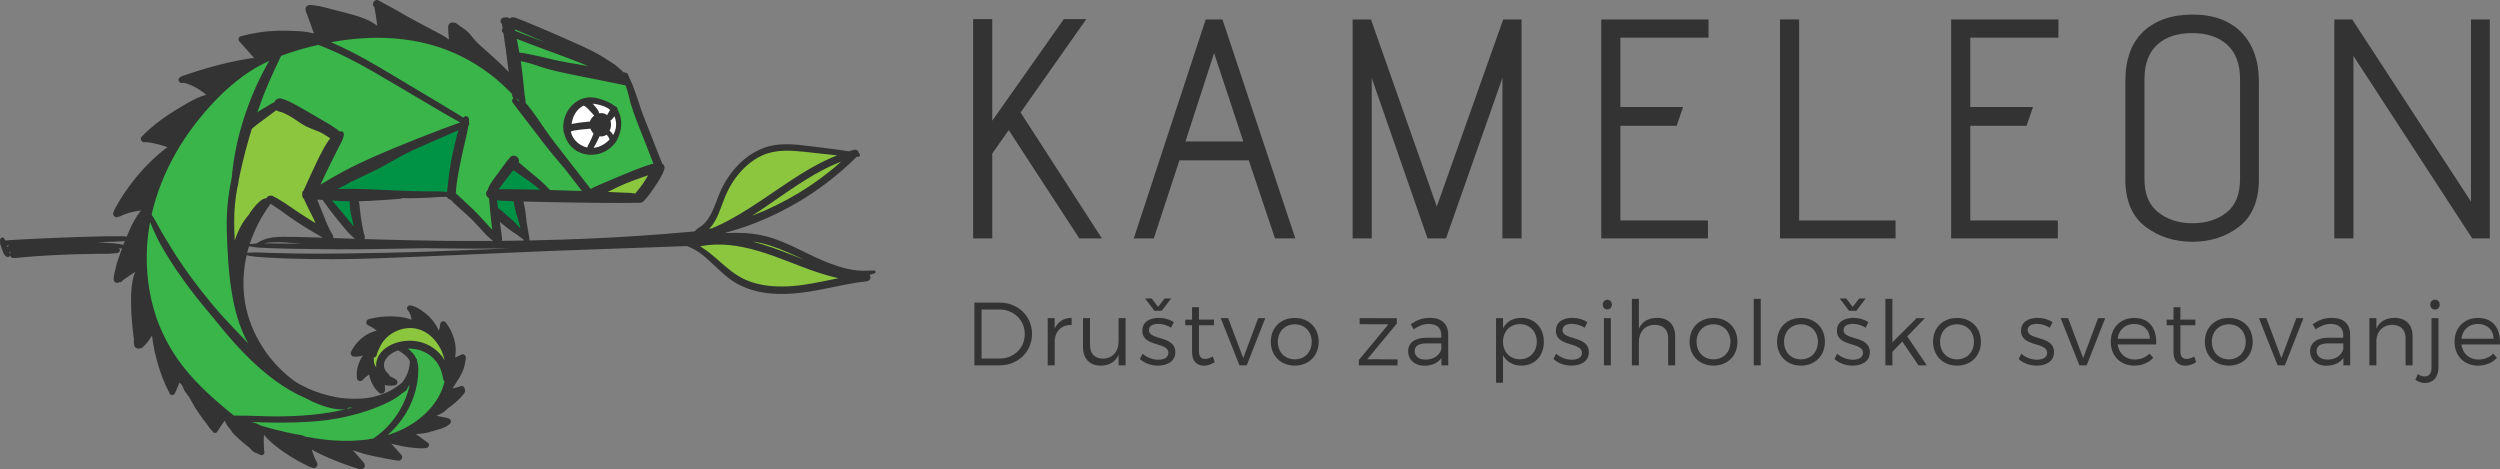 <?xml version="1.0" encoding="UTF-8"?>
<svg xmlns="http://www.w3.org/2000/svg" xmlns:xlink="http://www.w3.org/1999/xlink" width="1348.29pt" height="253.153pt" viewBox="0 0 1348.29 253.153" version="1.1">
<rect x="0" y="0" width="1348.29" height="253.153" fill="#808080" stroke="none"/>
<defs>
<clipPath id="clip1">
  <path d="M 0 0 L 473 0 L 473 253.152 L 0 253.152 Z M 0 0 "/>
</clipPath>
<clipPath id="clip2">
  <path d="M 1323 171 L 1348.285 171 L 1348.285 198 L 1323 198 Z M 1323 171 "/>
</clipPath>
</defs>
<g id="surface1">
<path style=" stroke:none;fill-rule:nonzero;fill:rgb(54.903%,77.647%,24.706%);fill-opacity:1;" d="M 459.195 83.492 L 425.734 79.371 L 407.629 83.492 L 395.02 95.23 L 388.027 108.715 L 381.781 120.449 L 377.289 125.57 L 374.664 131.688 L 379.91 137.055 L 396.516 150.664 L 409.375 155.41 L 429.852 156.156 L 453.074 151.039 L 453.574 148.793 L 444.711 146.422 L 432.973 139.676 L 421.363 132.062 L 412.871 129.066 L 404.758 126.578 L 399.012 126.578 L 395.02 128.441 L 390.023 127.941 L 385.402 126.547 L 389.898 122.695 L 404.883 118.703 L 423.234 110.961 L 443.711 96.977 Z M 459.195 83.492 "/>
<path style=" stroke:none;fill-rule:nonzero;fill:rgb(54.903%,77.647%,24.706%);fill-opacity:1;" d="M 351.762 90.977 L 319.676 106.176 L 341.773 107.207 "/>
<path style=" stroke:none;fill-rule:nonzero;fill:rgb(22.353%,70.981%,29.019%);fill-opacity:1;" d="M 320.117 104.316 L 354.094 89.477 L 337.988 42.531 L 277.723 13.191 L 275.434 16.562 L 279.293 45.902 L 284.176 60.887 Z M 320.117 104.316 "/>
<path style=" stroke:none;fill-rule:nonzero;fill:rgb(22.353%,70.981%,29.019%);fill-opacity:1;" d="M 318.012 106.176 L 277.723 48.023 L 250.34 26.176 C 250.34 26.176 218.5 18.434 217.625 18.434 L 189.906 18.434 L 176.547 21.805 L 179.793 24.801 L 250.34 65.504 L 243.969 104.836 L 265.938 127.059 L 264.574 102.836 L 276.027 86.879 L 294.539 104.316 Z M 318.012 106.176 "/>
<path style=" stroke:none;fill-rule:nonzero;fill:rgb(0%,57.256%,27.058%);fill-opacity:1;" d="M 266.695 104.316 L 294.539 104.316 L 276.027 88.48 Z M 266.695 104.316 "/>
<path style=" stroke:none;fill-rule:nonzero;fill:rgb(0%,57.256%,27.058%);fill-opacity:1;" d="M 265.938 106.176 L 279.281 107.207 L 284.051 126.547 L 268.051 115.637 Z M 265.938 106.176 "/>
<path style=" stroke:none;fill-rule:nonzero;fill:rgb(0%,57.256%,27.058%);fill-opacity:1;" d="M 242.348 105.336 L 178.152 103.547 L 200.023 87.855 L 236.852 72.844 L 249.938 67.988 Z M 242.348 105.336 "/>
<path style=" stroke:none;fill-rule:nonzero;fill:rgb(0%,57.256%,27.058%);fill-opacity:1;" d="M 176.547 106.176 L 189.535 106.176 L 193.492 123.855 L 192.781 125.688 Z M 176.547 106.176 "/>
<path style=" stroke:none;fill-rule:nonzero;fill:rgb(54.903%,77.647%,24.706%);fill-opacity:1;" d="M 174.676 125.062 L 145.211 108.156 L 132.633 122.691 L 126.305 135.301 L 123.859 125.688 L 127.23 90.977 L 135.219 67.129 L 150.078 56.391 L 180.543 73.871 L 167.684 105.336 Z M 174.676 125.062 "/>
<path style=" stroke:none;fill-rule:nonzero;fill:rgb(22.353%,70.981%,29.019%);fill-opacity:1;" d="M 171.93 102.836 L 219.75 79.613 L 250.711 67.129 L 248.84 64.133 L 212.258 42.906 L 174.066 22.43 L 168.684 22.43 L 150.203 28.754 L 142.086 43.406 L 135.469 63.883 L 144.586 60.012 L 152.203 55.145 L 182.543 73.871 L 170.055 100.965 Z M 171.93 102.836 "/>
<path style=" stroke:none;fill-rule:nonzero;fill:rgb(22.353%,70.981%,29.019%);fill-opacity:1;" d="M 146.582 28.805 L 103.508 61.012 L 91.398 83.234 L 81.031 108.156 L 79.785 115.93 L 87.777 131.07 L 104.504 156.152 L 122.109 176.906 L 136.469 189.238 L 136.344 185.133 L 127.48 151.031 L 123.859 117.195 L 133.32 65.379 L 145.457 36.914 Z M 146.582 28.805 "/>
<path style=" stroke:none;fill-rule:nonzero;fill:rgb(22.353%,70.981%,29.019%);fill-opacity:1;" d="M 79.137 118.23 L 76.914 148.41 L 82.781 179.375 L 102.508 208.34 L 114.371 221.328 L 125.23 225.82 L 148.082 226.82 L 175.426 224.578 L 191.781 220.609 L 194.527 217.832 L 174.051 215.457 L 148.832 202.598 L 132.633 187.996 L 107.004 158.398 L 83.406 120.773 L 81.766 118.23 Z M 79.137 118.23 "/>
<path style=" stroke:none;fill-rule:nonzero;fill:rgb(22.353%,70.981%,29.019%);fill-opacity:1;" d="M 131.727 228.941 L 166.684 238.93 L 201.57 241.43 L 210.383 230.566 L 219.625 217.207 L 222.621 206.219 L 221.996 203.598 L 209.062 214.832 L 190.906 222.512 L 162.566 225.945 L 132.633 226.145 Z M 131.727 228.941 "/>
<path style=" stroke:none;fill-rule:nonzero;fill:rgb(22.353%,70.981%,29.019%);fill-opacity:1;" d="M 217.5 187.996 L 221.996 186.117 L 236.105 192.609 L 241.598 202.473 L 241.598 211.316 L 233.855 222.512 L 225.117 228.195 L 215.129 233.938 L 205.391 237.758 L 211.758 229.441 L 219.5 219.203 L 222.621 207.094 L 223.492 198.852 L 223.492 194.73 Z M 217.5 187.996 "/>
<path style=" stroke:none;fill-rule:nonzero;fill:rgb(54.903%,77.647%,24.706%);fill-opacity:1;" d="M 203.516 202.723 C 203.516 202.723 198.648 195.105 198.648 194.73 C 198.648 194.359 200.145 187.551 200.145 187.551 L 205.391 179.375 L 218.25 174.379 C 218.25 174.379 227.113 174.879 227.488 175.129 C 227.863 175.379 234.73 180.375 234.73 180.375 L 239.824 189.238 L 241.598 198.195 L 238.227 193.484 L 227.238 187.551 L 216.504 186.117 L 206.516 190.613 Z M 203.516 202.723 "/>
<path style=" stroke:none;fill-rule:nonzero;fill:rgb(100%,100%,100%);fill-opacity:1;" d="M 313.453 55.941 L 306.336 63.258 L 306.898 74.027 L 314.766 80.77 L 321.508 81.613 L 328.742 78.055 L 333.023 72.121 L 333.398 62.074 L 329.652 57.547 L 323.66 54.617 Z M 313.453 55.941 "/>
<g clip-path="url(#clip1)" clip-rule="nonzero">
<path style=" stroke:none;fill-rule:nonzero;fill:rgb(20%,20%,20%);fill-opacity:1;" d="M 421.574 154.512 C 414.906 154.516 408.062 153.562 401.938 150.82 C 396.184 148.242 391.586 144.016 386.891 139.91 C 384.355 137.695 381.766 135.508 378.922 133.688 C 378.488 133.41 378.039 133.137 377.578 132.867 C 387.891 130.699 398.59 132.348 408.637 135.25 C 419.828 138.488 430.41 143.445 441.473 147.062 C 445.02 148.223 448.609 149.262 452.254 150.016 C 449.363 150.602 446.477 151.207 443.582 151.797 C 436.324 153.266 429 154.504 421.574 154.512 M 185.414 136.715 C 176.633 136.848 167.848 136.867 159.066 136.715 C 154.758 136.641 150.449 136.547 146.141 136.406 C 141.848 136.27 137.602 135.984 133.32 136.312 C 133.391 136.035 133.453 135.762 133.527 135.484 C 133.766 134.566 134.031 133.652 134.312 132.746 C 134.387 132.812 134.488 132.867 134.617 132.891 C 138.52 133.625 142.383 133.738 146.34 133.867 C 150.184 133.988 154.031 134.109 157.879 134.184 C 165.738 134.328 173.598 134.414 181.457 134.457 C 197.184 134.543 212.895 134.113 228.617 133.875 C 228.906 133.871 229.199 133.863 229.488 133.859 C 231.148 133.887 232.805 133.91 234.465 133.934 C 247.844 134.117 261.223 134.148 274.602 134 C 260.527 134.539 246.457 135.109 232.387 135.641 C 216.73 136.234 201.078 136.477 185.414 136.715 M 190.219 219.789 C 189.148 220.078 188.07 220.352 186.996 220.609 C 187.418 220.43 187.785 220.145 188.059 219.785 C 188.777 219.801 189.5 219.801 190.219 219.789 M 203.863 192.602 C 203.039 194.363 202.688 196.293 202.918 198.195 C 202.203 197.145 201.719 196.105 201.617 194.777 C 201.562 194.105 201.555 193.434 201.594 192.766 C 202.27 192.801 202.934 192.441 203.129 191.562 C 203.422 190.23 203.824 189.418 204.387 188.191 C 204.918 187.035 205.441 185.93 206.164 184.871 C 206.34 184.617 206.512 184.363 206.688 184.113 L 206.691 184.105 C 206.699 184.094 206.711 184.082 206.723 184.066 C 206.816 183.945 206.91 183.824 207.008 183.703 C 207.422 183.191 207.863 182.703 208.332 182.238 C 208.754 181.82 209.195 181.414 209.656 181.035 C 209.703 181.008 210.074 180.723 210.168 180.652 C 210.484 180.422 210.812 180.199 211.141 179.984 C 215.258 177.32 220.344 176.188 225.062 177.383 C 232.758 179.336 238.051 186.543 239.824 194.289 C 239.52 193.766 239.191 193.254 238.832 192.762 C 236.234 189.195 232.684 186.527 228.539 185.027 C 223.91 183.352 218.625 183.371 213.934 184.801 C 209.879 186.039 205.719 188.637 203.863 192.602 M 61.363 131.242 C 59.281 131.055 57.191 130.926 55.105 130.797 C 54.152 130.738 53.199 130.684 52.246 130.629 C 52.996 130.613 53.742 130.594 54.488 130.578 C 56.977 130.523 59.457 130.426 61.941 130.328 C 63.184 130.277 64.426 130.227 65.668 130.18 C 66.219 130.16 66.766 130.133 67.305 130.062 C 67.035 130.73 66.773 131.398 66.52 132.074 C 64.859 131.59 63.066 131.395 61.363 131.242 M 5.586 136.23 C 5.492 136.449 5.422 136.656 5.379 136.863 C 5.32 136.512 5.188 136.172 5.023 135.789 C 5.262 135.875 5.5 135.926 5.75 135.949 C 5.688 136.035 5.629 136.129 5.586 136.23 M 5.141 132.379 C 4.73 132.539 4.355 132.777 4.039 133.164 C 4.02 133.188 4.004 133.219 3.984 133.242 C 3.879 132.977 3.777 132.707 3.684 132.434 C 4.168 132.414 4.652 132.395 5.141 132.379 M 341.547 60.191 C 343.727 66.434 346.285 72.555 348.691 78.711 C 349.922 81.871 351.152 85.035 352.379 88.199 C 351.77 88.367 351.176 88.562 350.633 88.727 C 347.805 89.582 345.039 90.605 342.297 91.695 C 336.68 93.922 331.133 96.312 325.57 98.672 C 324.004 99.336 322.434 99.996 320.895 100.723 C 320.094 101.098 319.305 101.469 318.574 101.922 C 313.707 95.672 308.848 89.41 303.988 83.152 C 301.469 79.902 298.906 76.676 296.469 73.363 C 294.16 70.227 292.121 66.91 289.82 63.77 C 288.578 62.074 287.418 60.328 286.125 58.672 C 285.332 57.664 284.473 56.496 283.484 55.527 C 283.504 54.031 283.117 52.473 282.934 51.043 C 282.691 49.195 282.523 47.336 282.344 45.48 C 281.969 41.699 281.621 37.93 281.031 34.176 C 280.969 33.773 280.906 33.371 280.844 32.969 C 281.539 33.109 282.23 33.238 282.895 33.398 C 284.699 33.836 286.484 34.352 288.254 34.906 C 290.148 35.496 291.988 36.215 293.898 36.766 C 295.723 37.293 297.559 37.789 299.41 38.23 C 307.43 40.133 315.566 41.598 323.641 43.238 C 328.211 44.168 332.781 45.098 337.352 46.039 C 337.473 46.352 337.59 46.66 337.695 46.961 C 338.191 48.395 338.625 49.852 339.023 51.316 C 339.426 52.789 339.691 54.289 340.125 55.758 C 340.57 57.246 341.035 58.727 341.547 60.191 M 270.535 129.895 C 270.75 129.539 270.859 129.129 270.801 128.703 C 270.387 125.68 269.984 122.652 269.59 119.625 C 270.988 120.812 272.375 122.035 273.852 123.125 C 274.703 123.754 275.539 124.43 276.422 125.016 C 277.211 125.539 278.016 125.961 278.77 126.543 C 279.602 127.191 280.453 127.816 281.297 128.449 C 281.605 128.68 281.883 128.898 282.211 129.055 C 282.289 129.285 282.375 129.512 282.465 129.734 C 278.488 129.805 274.512 129.855 270.535 129.895 M 384.141 121.469 C 386.129 118.805 387.324 115.797 388.531 112.723 C 389.68 109.797 390.676 106.809 392.012 103.961 C 393.367 101.074 394.984 98.281 396.895 95.723 C 400.633 90.711 405.473 86.324 411.23 83.77 C 418.449 80.559 426.16 81.078 433.828 81.863 C 439.699 82.465 445.586 83.227 451.48 83.797 C 442.691 87.254 434.473 92.105 426.586 97.293 C 416.016 104.242 405.793 111.754 394.715 117.895 C 391.211 119.84 387.617 121.605 383.922 123.129 C 383.41 123.25 382.895 123.367 382.379 123.484 C 383.012 122.855 383.602 122.191 384.141 121.469 M 430.27 104.363 C 422.375 109.113 414.102 113.098 405.539 116.402 C 407.238 115.316 408.926 114.211 410.598 113.086 C 421.082 106.031 431.23 98.418 442.375 92.406 C 446.031 90.438 449.789 88.66 453.652 87.164 C 446.434 93.625 438.57 99.371 430.27 104.363 M 148.926 130.633 C 152.617 130.57 156.312 130.953 159.992 131.234 C 160.902 131.305 161.812 131.371 162.727 131.434 C 162.211 131.43 161.695 131.43 161.18 131.426 C 156.852 131.391 152.523 131.359 148.199 131.312 C 146.219 131.289 144.254 131.242 142.289 131.242 C 144.461 130.789 146.707 130.672 148.926 130.633 M 145.926 109.895 C 146.461 110.258 146.996 110.609 147.543 110.957 C 148.941 111.84 150.312 112.762 151.66 113.723 C 154.266 115.578 156.801 117.508 159.473 119.266 C 162.16 121.035 164.887 122.75 167.652 124.391 C 169.086 125.246 170.523 126.09 171.969 126.926 C 172.652 127.32 173.348 127.77 174.066 128.172 C 170.832 128.055 167.602 127.953 164.367 127.898 C 160.469 127.828 156.559 127.688 152.656 127.715 C 149.082 127.738 145.617 127.984 142.258 129.27 C 140.832 129.816 139.48 130.492 138.207 131.328 C 137.059 131.391 135.91 131.48 134.758 131.625 C 134.723 131.629 134.688 131.637 134.652 131.648 C 137.18 123.879 141.102 116.48 145.926 109.895 M 217.348 231.367 C 214.672 232.684 211.898 233.762 209.062 234.641 C 212.016 232.043 214.641 229.125 216.934 225.914 C 222.348 218.32 225.562 208.895 225.609 199.543 C 225.617 197.875 225.43 196.23 224.949 194.684 C 224.949 194.641 224.953 194.594 224.953 194.551 C 224.953 193.941 224.723 193.484 224.379 193.184 C 224.004 192.375 223.539 191.605 222.961 190.887 C 222.078 189.793 221.055 188.855 219.953 188.012 C 225.586 187.781 231.219 190.031 234.891 194.527 C 236.109 196.02 237.137 197.801 237.816 199.598 C 238.246 200.734 238.523 201.891 238.777 203.074 C 238.98 204.02 239.09 205.148 239.723 205.895 C 236.98 217.355 227.734 226.266 217.348 231.367 M 110.93 47.188 C 110.82 47.242 110.762 47.254 110.738 47.242 L 110.727 47.238 C 110.727 47.203 110.82 47.148 110.93 47.188 M 279.301 49.605 C 279.297 49.457 279.289 49.309 279.281 49.16 C 279.312 49.34 279.344 49.523 279.375 49.703 C 279.352 49.672 279.324 49.637 279.301 49.605 M 279.926 54.289 C 279.812 54.387 279.715 54.492 279.641 54.617 C 279.371 54.262 279.102 53.906 278.832 53.551 C 278.777 53.48 278.719 53.414 278.656 53.352 C 278.688 53.328 278.719 53.301 278.746 53.273 C 278.77 53.25 278.797 53.227 278.82 53.199 C 279.191 53.562 279.559 53.926 279.926 54.289 M 280.098 28.371 C 279.797 26.582 279.473 24.801 279.109 23.023 C 278.969 22.332 278.832 21.641 278.691 20.945 C 280.75 21.785 282.816 22.586 284.891 23.375 C 289.207 25.012 293.543 26.594 297.871 28.188 C 304.391 30.582 310.906 33 317.32 35.664 C 315.984 35.43 314.652 35.199 313.32 34.965 C 309.41 34.277 305.488 33.633 301.594 32.871 C 297.73 32.113 293.961 30.996 290.105 30.23 C 288.02 29.812 285.957 29.293 283.859 28.922 C 282.691 28.719 281.387 28.457 280.098 28.371 M 277.723 15.855 C 282.051 17.691 287.961 20.195 294.148 22.875 C 292.023 22.094 289.902 21.305 287.781 20.508 C 285.434 19.625 283.086 18.734 280.762 17.793 C 279.801 17.402 278.824 17.02 277.855 16.621 C 277.809 16.367 277.766 16.113 277.723 15.855 M 312.734 102.969 C 307.363 102.789 301.992 102.625 296.621 102.477 C 296.512 102.355 296.402 102.234 296.301 102.117 C 295.547 101.281 294.738 100.488 293.934 99.703 C 292.328 98.137 290.656 96.617 288.91 95.207 C 288.648 94.996 288.383 94.793 288.117 94.586 C 287.973 94.461 287.828 94.344 287.691 94.234 C 286.383 93.191 285.121 92.129 283.859 91.027 C 282.605 89.934 281.348 88.836 280.055 87.793 C 279.965 87.723 279.875 87.648 279.781 87.574 C 280.172 86.492 279.66 85.133 278.758 84.492 C 277.68 83.727 276.074 83.754 275.148 84.797 C 272.836 87.402 270.852 90.383 268.777 93.18 C 267.707 94.629 266.57 96.051 265.578 97.555 C 264.641 98.973 263.383 100.738 263.094 102.445 C 262.852 102.641 262.641 102.891 262.477 103.188 C 261.625 104.73 262.434 106.195 263.746 106.875 C 263.797 107.664 263.875 108.453 263.938 109.227 C 264.109 111.41 264.301 113.59 264.531 115.77 C 264.812 118.469 265.121 121.16 265.449 123.855 C 264.902 123.281 264.348 122.707 263.805 122.129 C 261.832 120.035 259.938 117.867 257.973 115.766 C 255.945 113.594 253.785 111.59 251.582 109.594 C 250.438 108.559 249.316 107.5 248.211 106.418 C 247.434 105.66 246.637 104.977 245.809 104.309 C 246.18 97.684 247.594 91.164 248.941 84.68 C 249.652 81.258 250.438 77.848 251.266 74.449 C 251.68 72.75 251.977 71.02 252.316 69.305 C 252.426 68.75 252.566 68.172 252.691 67.582 C 253.199 67.27 253.199 66.68 252.926 66.254 C 253.031 65.398 253.031 64.547 252.781 63.742 C 252.418 62.578 250.988 62.301 250.137 63.113 C 250.027 63.219 249.93 63.332 249.832 63.445 C 248.102 62.219 246.18 61.188 244.43 60.094 C 241.801 58.445 239.137 56.859 236.469 55.27 C 231.031 52.031 225.598 48.789 220.16 45.551 C 209.938 39.453 199.797 33.164 189.184 27.766 C 185.688 25.988 182.133 24.301 178.512 22.781 C 188.277 20.988 198.203 20.098 208.137 20.473 C 220.852 20.949 233.438 23.488 245.094 28.66 C 255.859 33.434 265.703 40.168 274.012 48.52 C 274.66 49.172 275.32 49.812 275.98 50.453 C 276.125 51.352 276.359 52.371 276.922 53.012 C 276.707 53.113 276.531 53.266 276.398 53.484 C 276.371 53.527 276.344 53.57 276.32 53.613 C 276.066 54.031 276.066 54.68 276.355 55.082 C 280.016 60.168 283.961 65.031 287.727 70.035 C 291.535 75.094 295.41 80.137 299.48 84.984 C 300.602 86.32 301.73 87.656 302.863 88.984 C 303.301 89.496 303.73 90.023 304.188 90.523 C 305.145 91.742 306.094 92.961 307.039 94.184 C 309.312 97.121 311.582 100.066 313.848 103.008 C 313.477 102.996 313.105 102.98 312.734 102.969 M 335.637 103.867 C 333.156 103.758 330.676 103.648 328.191 103.543 C 328.055 103.539 327.914 103.535 327.773 103.527 C 328.176 103.328 328.578 103.125 328.98 102.926 C 331.805 101.52 334.656 100.113 337.574 98.91 C 340.566 97.676 343.617 96.57 346.676 95.52 C 347.664 95.18 348.652 94.836 349.641 94.496 C 349.105 95.363 348.586 96.234 348.062 97.066 C 347.551 97.887 347.062 98.641 346.574 99.363 C 345.367 100.93 344.152 102.492 342.895 104.023 C 342.836 104.09 342.777 104.152 342.715 104.219 C 342.688 104.25 342.664 104.281 342.637 104.312 C 342.418 104.316 342.199 104.316 341.98 104.316 C 339.918 103.91 337.707 103.965 335.637 103.867 M 276.828 91.758 C 279.855 93.98 283.02 96.035 286.066 98.23 C 286.223 98.344 286.375 98.461 286.531 98.574 C 286.863 98.875 287.238 99.18 287.633 99.395 C 288.816 100.293 289.973 101.223 291.094 102.199 C 291.145 102.242 291.195 102.289 291.246 102.336 C 288.227 102.262 285.203 102.191 282.184 102.133 C 279.336 102.078 276.488 102.035 273.645 102.051 C 272.219 102.055 270.797 102.07 269.375 102.098 C 269.199 102.102 269.023 102.105 268.848 102.109 C 269.238 101.645 269.602 101.18 269.945 100.758 C 271.008 99.441 271.969 98.039 272.984 96.688 C 274.23 95.031 275.551 93.406 276.828 91.758 M 196.523 126.676 C 196.219 126.012 196.113 125.145 195.926 124.43 C 195.723 123.668 195.574 122.957 195.469 122.18 C 195.246 120.512 194.793 118.891 194.645 117.219 C 194.496 115.539 194.289 113.883 194.043 112.215 C 193.879 111.105 193.855 109.723 193.5 108.543 C 197.543 108.457 201.586 108.238 205.621 107.949 C 207.465 107.816 209.309 107.707 211.156 107.578 C 212.141 107.512 213.121 107.438 214.102 107.332 C 215.02 107.234 216.023 107.246 216.863 106.863 C 220.367 106.918 223.871 106.914 227.371 106.785 C 230.176 106.684 232.977 106.508 235.773 106.32 C 237.535 106.199 239.281 106.168 241.031 106.176 C 241.359 106.996 242.266 107.613 243.125 107.707 C 243.672 108.379 244.254 109.023 244.902 109.637 C 246.07 110.734 247.262 111.812 248.469 112.863 C 250.711 114.812 252.914 116.773 254.984 118.906 C 256.992 120.969 258.914 123.105 260.871 125.211 C 261.852 126.262 262.824 127.316 263.91 128.254 C 264.566 128.82 265.227 129.414 265.938 129.93 C 257.066 129.984 248.199 129.969 239.332 129.883 C 225.059 129.738 210.793 129.355 196.527 128.941 C 196.879 128.281 196.867 127.43 196.523 126.676 M 179.418 126.664 C 176.934 122.844 175.387 118.328 173.684 114.125 C 172.809 111.973 171.969 109.805 171.066 107.664 C 172.047 107.707 173.027 107.762 174.008 107.82 C 174.422 108.609 175.062 109.324 175.559 110.027 C 176.34 111.133 177.152 112.215 177.957 113.301 C 179.586 115.484 181.305 117.578 183.031 119.684 C 184.625 121.629 186.176 123.625 187.879 125.473 C 188.742 126.406 189.668 127.273 190.625 128.105 C 190.898 128.344 191.176 128.57 191.461 128.793 C 190.781 128.773 190.102 128.754 189.426 128.734 C 186.168 128.641 182.91 128.516 179.656 128.387 C 179.812 127.812 179.754 127.184 179.418 126.664 M 147.492 105.938 C 147.199 105.625 146.77 105.457 146.324 105.559 C 145.852 105.48 145.387 105.52 144.832 105.727 C 144.367 105.898 144.055 106.23 143.918 106.641 C 143.801 106.707 143.684 106.773 143.566 106.848 C 143.074 106.973 142.59 107.125 142.098 107.312 C 141.148 107.664 140.223 108.504 139.484 109.176 C 138.043 110.48 136.789 111.992 135.645 113.562 C 135.07 114.348 134.543 115.16 134.039 115.988 C 132.508 117.805 131.117 119.695 129.984 121.805 C 128.629 124.332 127.488 126.977 126.598 129.703 C 126.574 129.246 126.555 128.789 126.531 128.332 C 126.258 122.41 126.148 116.48 126.688 110.57 C 126.977 107.43 127.426 104.309 127.977 101.203 C 128.438 99.855 128.633 98.383 128.785 96.918 C 129.031 95.699 129.289 94.48 129.555 93.266 C 131.297 85.254 133.371 77.32 135.805 69.492 C 136.055 69.289 136.293 69.078 136.531 68.875 C 137.152 68.344 137.738 67.84 138.363 67.348 C 139.844 66.188 141.375 65.094 142.898 63.984 C 144.426 62.871 145.949 61.754 147.449 60.602 C 147.941 60.227 148.434 59.852 148.93 59.477 C 149.672 59.926 150.402 60.141 151.293 60.367 C 152.07 60.566 152.332 60.645 153.059 60.977 C 154.457 61.613 155.809 62.34 157.125 63.121 C 159.82 64.723 162.285 66.77 165.09 68.164 C 166.566 68.898 168.113 69.477 169.641 70.078 C 170.777 70.523 172.152 70.996 173.461 71.68 C 174.75 72.352 175.914 73.23 177.156 73.988 C 177.484 74.188 177.812 74.398 178.148 74.586 C 177.793 75.012 177.441 75.441 177.129 75.898 C 176.309 77.094 175.535 78.352 174.82 79.613 C 173.355 82.195 172.031 84.867 170.734 87.539 C 168.293 92.57 166.074 97.707 163.723 102.781 C 163.367 102.977 163.094 103.301 163.043 103.723 C 163.012 104.004 163.012 104.262 163.027 104.512 C 162.828 105.523 163.113 106.574 163.898 107.262 C 164.344 108.309 164.832 109.328 165.328 110.352 C 166.355 112.469 167.367 114.582 168.484 116.652 C 169.129 117.848 169.629 119.102 170.145 120.352 C 170.078 120.312 170.012 120.273 169.945 120.23 C 167.211 118.539 164.477 116.844 161.793 115.062 C 159.137 113.305 156.535 111.461 153.883 109.695 C 152.512 108.781 151.113 107.906 149.688 107.07 C 148.973 106.652 148.254 106.273 147.492 105.938 M 139.684 28.754 C 139.652 28.773 139.621 28.789 139.594 28.805 L 139.59 28.801 C 139.578 28.793 139.574 28.785 139.574 28.785 C 139.605 28.773 139.645 28.766 139.684 28.754 M 247.621 66.254 C 246.211 66.773 244.797 67.297 243.379 67.793 C 240.477 68.809 237.617 69.945 234.746 71.039 C 229.105 73.188 223.484 75.402 217.891 77.68 C 206.594 82.281 195.316 86.992 184.574 92.785 C 181.551 94.414 178.59 96.141 175.637 97.891 C 174.711 98.441 173.777 98.988 172.848 99.543 C 174.676 95.664 176.477 91.77 178.398 87.934 C 179.848 85.043 181.297 82.156 182.746 79.266 C 183.492 77.773 187.664 70.977 183.855 70.809 C 183.586 70.797 183.34 70.848 183.105 70.934 C 182.602 70.395 182.008 69.938 181.344 69.48 C 180.027 68.574 178.723 67.668 177.344 66.859 C 174.512 65.203 171.676 63.551 168.844 61.891 C 166.105 60.289 163.367 58.691 160.582 57.164 C 157.719 55.598 154.734 53.949 151.555 53.129 C 150.16 52.77 148.523 53.617 148.098 55.012 C 147.688 55.191 147.297 55.402 146.941 55.605 C 144.988 56.727 143.051 57.867 141.125 59.035 C 140.328 59.52 139.547 60.023 138.77 60.535 C 140.715 54.977 142.809 49.48 145.141 44.074 C 147.172 39.371 149.414 34.777 151.59 30.145 C 156.695 28.191 161.957 26.598 167.293 25.238 C 168.738 24.871 170.188 24.527 171.641 24.195 C 181.895 28.066 191.594 33.074 201.094 38.535 C 211.684 44.625 222.16 50.914 232.688 57.117 C 235.73 58.914 238.758 60.742 241.844 62.473 C 243.359 63.32 244.875 64.168 246.387 65.016 C 246.996 65.359 247.602 65.699 248.219 66.016 C 248.016 66.098 247.816 66.18 247.621 66.254 M 185.297 108.5 C 186.426 108.539 187.555 108.559 188.684 108.57 C 188.418 109.895 188.691 111.348 188.848 112.703 C 189.059 114.492 189.379 116.246 189.855 117.988 C 190.23 119.359 190.445 120.777 190.82 122.148 C 189.25 120.422 187.816 118.566 186.348 116.758 C 184.672 114.691 183 112.633 181.23 110.645 C 180.484 109.812 179.742 108.977 178.984 108.156 C 181.086 108.301 183.191 108.43 185.297 108.5 M 243.918 83.801 C 242.543 90.316 241.77 96.93 241.094 103.547 C 239.855 103.371 238.598 103.305 237.332 103.254 C 234.781 103.148 232.227 103.238 229.676 103.211 C 224.457 103.148 219.234 102.973 214.023 102.746 C 203.73 102.297 193.438 101.625 183.129 101.902 C 182.766 101.91 182.402 101.926 182.039 101.938 C 183.43 101.238 184.809 100.523 186.172 99.773 C 191.438 96.875 196.977 94.555 202.359 91.887 C 207.684 89.254 212.727 86.082 217.988 83.328 C 223.25 80.578 228.766 78.328 234.184 75.91 C 238.523 73.977 242.938 72.184 247.262 70.211 C 246.93 71.27 246.613 72.332 246.344 73.406 C 245.48 76.859 244.652 80.32 243.918 83.801 M 206.262 9.105 C 206.289 9.125 206.316 9.16 206.344 9.203 C 206.316 9.199 206.293 9.195 206.27 9.188 C 206.266 9.16 206.266 9.133 206.262 9.105 M 87.031 98.715 C 91.441 87.555 97.516 77 104.793 67.469 C 112.328 57.598 121.125 48.281 131.195 40.965 C 135.621 37.75 140.32 35.09 145.211 32.832 C 143.992 34.934 142.816 37.059 141.695 39.215 C 139.301 43.812 137.168 48.531 135.27 53.355 C 131.406 63.16 128.398 73.289 126.586 83.676 C 126.062 86.676 125.586 89.695 125.277 92.727 C 125.18 93.676 125.102 94.629 125.031 95.582 C 124.305 99.094 123.672 102.629 123.195 106.188 C 122.395 112.215 122.152 118.258 122.316 124.336 C 122.602 135.145 123.152 146.059 124.832 156.746 C 126.363 166.523 128.941 176.457 133.844 185.133 C 131.699 182.957 129.59 180.75 127.488 178.539 C 123.133 173.957 118.809 169.355 114.762 164.496 C 110.715 159.645 106.797 154.68 103.062 149.578 C 99.301 144.438 95.695 139.176 92.363 133.742 C 90.734 131.082 89.121 128.406 87.523 125.727 C 85.898 123.008 84.516 120.129 82.84 117.449 C 82.484 116.875 82.125 116.305 81.766 115.738 C 83.074 109.934 84.852 104.234 87.031 98.715 M 277.531 111.449 C 277.957 113.609 278.496 115.676 279.211 117.758 C 279.828 119.559 280.285 121.395 280.742 123.238 C 279.504 122 278.367 120.664 277.109 119.434 C 275.703 118.055 274.145 116.812 272.66 115.52 C 271.43 114.445 270.141 113.105 268.645 112.324 C 268.5 111.258 268.352 110.191 268.199 109.121 C 268.148 108.762 268.102 108.395 268.051 108.031 C 268.301 108.066 268.555 108.102 268.809 108.125 C 270.164 108.246 271.527 108.285 272.887 108.352 C 274.242 108.414 275.602 108.469 276.961 108.516 C 277.094 109.598 277.383 110.676 277.531 111.449 M 204.098 219.293 C 207.434 217.91 210.773 216.414 213.793 214.426 C 214.805 213.758 215.777 213.035 216.699 212.254 C 217.391 211.812 218.066 211.352 218.73 210.859 C 219.324 210.418 219.723 209.785 219.82 209.105 C 220.211 208.629 220.582 208.141 220.934 207.633 C 220.617 209.059 220.238 210.473 219.797 211.852 C 217.262 219.789 212.496 227.086 206.309 232.656 C 204.734 234.074 203.047 235.316 201.312 236.52 C 192.848 238.047 184.051 238.047 175.586 237.141 C 171.887 236.742 168.211 236.16 164.555 235.461 C 163.727 234.902 162.566 234.664 161.543 234.5 C 159.586 234.188 157.656 233.855 155.727 233.395 C 153.809 232.938 151.891 232.48 149.973 232.02 C 149.484 231.906 149.008 231.777 148.508 231.719 C 147.969 231.574 147.43 231.43 146.891 231.281 C 146.59 231.145 146.289 231.066 145.984 231.035 C 144.215 230.543 142.445 230.047 140.676 229.543 L 140.668 229.543 C 139.207 228.652 137.461 228.098 135.848 227.598 L 135.844 227.598 L 135.836 227.594 C 139.484 227.762 143.141 227.832 146.777 227.895 C 154.781 228.027 162.797 227.805 170.777 227.168 C 178.395 226.559 186.066 225.09 193.41 222.996 C 197.039 221.961 200.613 220.734 204.098 219.293 M 167.824 216.273 C 173.512 218.918 179.746 221.152 186.105 220.816 C 186.113 220.816 186.121 220.816 186.121 220.816 C 174.027 223.629 161.5 224.559 149.105 224.578 C 141.477 224.59 133.824 224.031 126.195 224.148 C 125.035 223.223 123.879 222.285 122.727 221.344 C 120.277 219.332 117.859 217.277 115.492 215.168 C 110.781 210.969 106.262 206.535 102.121 201.77 C 94.051 192.484 87.797 181.82 83.965 170.121 C 80.125 158.41 78.656 146.027 79.273 133.734 C 79.508 129.043 80.074 124.371 80.941 119.75 C 81.379 120.883 81.859 122.004 82.371 123.125 C 83.703 126.07 85.035 129.062 86.613 131.883 C 89.801 137.582 93.363 143.078 97.094 148.43 C 100.805 153.762 104.777 158.914 108.867 163.961 C 110.957 166.543 113.078 169.098 115.23 171.629 C 117.336 174.102 119.312 176.691 121.41 179.176 C 129.621 188.887 138.445 198.035 148.777 205.516 C 153.68 209.059 158.914 212.184 164.469 214.59 C 165.57 215.184 166.688 215.746 167.824 216.273 M 415.609 132.516 C 421.852 134.531 427.77 137.371 433.715 140.125 C 431.684 139.324 429.656 138.516 427.625 137.715 C 420.469 134.898 413.254 132.18 405.832 130.277 C 406.059 130.305 406.289 130.332 406.516 130.363 C 409.605 130.805 412.645 131.559 415.609 132.516 M 459.891 148.559 C 459.816 148.543 459.742 148.523 459.664 148.508 C 459.785 148.52 459.902 148.527 460.023 148.535 C 459.98 148.543 459.938 148.555 459.891 148.559 M 471.449 145.895 C 468.309 145.988 465.164 146.141 462.027 145.82 C 458.887 145.504 455.793 144.77 452.781 143.844 C 446.629 141.953 440.84 139.328 435.066 136.504 C 429.387 133.719 423.719 130.898 417.727 128.824 C 411.477 126.656 405.055 125.648 398.445 125.594 C 396.008 125.574 393.555 125.602 391.098 125.691 C 391.105 125.652 391.105 125.609 391.109 125.57 C 398.652 123.562 406.035 120.977 413.199 117.816 C 424.941 112.637 436.074 106.133 446.266 98.324 C 451.824 94.066 457.102 89.445 462.082 84.527 C 462.344 84.535 462.602 84.547 462.863 84.555 C 463.945 84.586 464.16 82.941 463.184 82.625 C 463.121 81.492 461.957 80.457 460.672 80.789 C 459.703 81.039 458.738 81.316 457.781 81.605 C 450.68 80.418 443.477 79.691 436.352 78.777 C 428.242 77.734 419.84 76.859 411.988 79.742 C 405.609 82.086 400.07 86.363 395.75 91.57 C 393.582 94.191 391.672 97.031 390.07 100.031 C 388.48 103.008 387.289 106.145 386.105 109.297 C 384.855 112.613 383.469 115.938 381.344 118.809 C 380.359 120.137 379.172 121.336 377.781 122.238 C 376.578 123.02 375.41 123.723 374.711 124.801 C 362.926 125.914 351.121 126.805 339.309 127.531 C 322.633 128.559 305.934 129.227 289.23 129.602 C 287.977 129.629 286.723 129.652 285.469 129.676 C 285.5 129.562 285.523 129.441 285.523 129.32 C 285.543 128.141 285.258 127.066 285.047 125.918 C 284.855 124.871 284.688 123.82 284.508 122.773 C 284.137 120.613 283.781 118.488 283.617 116.305 C 283.445 114.023 282.988 111.793 282.488 109.562 C 282.43 109.301 282.363 109 282.293 108.68 C 286.965 108.809 291.637 108.914 296.309 109 C 306.625 109.199 316.938 109.359 327.25 109.426 C 333.047 109.465 338.84 109.418 344.637 109.359 C 345.539 109.457 346.469 109.172 347.16 108.453 C 349.52 106.008 351.488 103.203 353.352 100.371 C 355.258 97.469 357.43 94.383 358.336 91.004 C 358.547 90.223 358.309 89.141 357.645 88.621 C 357.484 88.496 357.32 88.375 357.152 88.262 L 357.148 88.258 C 357.145 88.246 357.145 88.238 357.141 88.227 C 354.633 81.914 352.152 75.59 349.668 69.27 C 348.445 66.168 347.191 63.074 346.051 59.945 C 344.992 57.031 344.188 54.043 343.102 51.145 C 342.508 49.559 342.004 47.945 341.371 46.375 C 341.012 45.484 340.621 44.418 340.102 43.465 C 340.016 43.051 339.816 42.656 339.531 42.348 C 339.562 42.008 339.457 41.648 339.203 41.402 C 339.152 41.352 339.098 41.305 339.047 41.258 C 339 40.305 338.352 39.332 337.375 39.16 C 337 39.098 336.629 39.031 336.254 38.969 C 335.023 37.672 333.137 36.137 332.59 35.676 C 331.75 34.961 330.848 34.355 329.926 33.75 C 328.25 32.652 326.566 31.566 324.848 30.539 C 321.395 28.48 317.82 26.648 314.168 24.98 C 306.543 21.496 298.836 18.16 291.121 14.875 C 286.734 13.008 282.312 11.215 277.871 9.484 C 276.945 9.121 275.387 9.324 274.715 10 C 274.309 9.559 273.742 9.281 272.93 9.305 C 272.688 9.309 272.449 9.363 272.219 9.453 C 270.465 8.953 269.031 11.711 270.66 12.801 C 270.707 13.086 270.762 13.371 270.809 13.652 C 270.895 14.176 270.977 14.703 271.059 15.23 C 270.52 16.043 270.492 17.195 271.453 17.738 C 271.469 17.84 271.484 17.941 271.5 18.043 C 272.449 23.805 273.23 29.578 273.902 35.379 C 274.039 36.543 274.199 37.703 274.363 38.859 C 274.203 38.684 274.039 38.508 273.879 38.328 C 272.59 36.922 271.172 35.621 269.785 34.309 C 267.062 31.719 264.285 29.188 261.465 26.703 C 260.141 25.539 258.809 24.375 257.539 23.148 C 256.281 21.934 255.215 20.582 254.121 19.227 C 252.879 17.684 251.586 16.438 249.957 15.309 C 249.266 14.836 248.559 14.391 247.867 13.918 C 247.188 13.445 246.574 12.879 245.859 12.453 C 245.391 12.172 244.879 12.113 244.398 12.207 C 244.227 12.168 244.047 12.148 243.855 12.152 C 242.637 12.184 241.703 13.215 241.707 14.406 C 241.711 16.648 241.902 18.891 242.086 21.117 C 242.094 21.188 242.098 21.254 242.102 21.32 C 241.066 20.527 239.969 19.816 238.84 19.156 C 236.148 17.586 233.324 16.234 230.578 14.762 C 227.797 13.27 225.016 11.773 222.234 10.281 C 219.395 8.762 216.664 7.059 213.836 5.516 C 210.629 3.766 207.422 2.02 204.215 0.27 C 201.926 -0.977 199.945 2.434 201.961 3.797 C 201.988 4.133 202.039 4.453 202.09 4.723 C 202.332 6.113 202.582 7.504 202.781 8.902 C 202.984 10.336 203.211 11.766 203.383 13.203 C 203.41 13.434 203.426 13.688 203.438 13.945 C 202.832 13.375 202.129 12.934 201.422 12.496 C 200.062 11.656 198.66 10.898 197.18 10.297 C 194.082 9.043 190.902 8.051 187.66 7.238 C 184.195 6.371 180.75 5.473 177.301 4.543 C 175.555 4.074 173.805 3.629 172.031 3.27 C 171.043 3.07 170.043 2.926 169.039 2.82 C 168.059 2.719 166.961 2.531 166.031 2.926 C 164.977 3.379 164.57 4.395 164.836 5.258 C 164.766 5.988 165.148 6.699 165.43 7.406 C 166 8.844 166.543 10.293 167.055 11.754 C 167.629 13.383 168.199 15.02 168.801 16.645 C 168.977 17.109 169.152 17.578 169.336 18.047 C 169.074 17.98 168.812 17.914 168.551 17.852 C 167.688 17.645 166.824 17.465 165.941 17.324 C 163.008 16.859 160.062 16.715 157.102 16.621 C 151.203 16.441 145.398 16.562 139.559 17.484 C 136.258 18.008 132.988 18.703 129.77 19.602 C 128.508 19.957 128.316 21.484 129.117 22.367 C 131.777 25.312 134.434 28.277 137.062 31.258 L 137.066 31.262 C 137.039 31.277 137.012 31.293 136.984 31.309 C 136.852 31.312 136.719 31.316 136.594 31.32 C 135.605 31.359 134.645 31.516 133.672 31.68 C 131.902 31.98 130.141 32.305 128.379 32.648 C 124.801 33.344 121.258 34.172 117.727 35.082 C 114.199 35.992 110.695 36.984 107.219 38.066 C 105.508 38.594 103.805 39.145 102.109 39.719 C 101.203 40.023 100.301 40.332 99.398 40.648 C 98.438 40.984 97.438 41.234 96.715 41.988 C 95.629 43.113 96.613 44.613 97.941 44.754 C 98.348 44.797 98.758 44.727 99.16 44.613 L 99.168 44.617 C 101.344 45.207 103.414 46.027 105.398 47.094 C 105.629 47.363 105.945 47.555 106.316 47.617 C 106.375 47.648 106.438 47.684 106.496 47.723 C 107.176 48.125 107.836 48.555 108.484 49.008 C 109.02 49.379 109.547 49.766 110.062 50.164 C 110.129 50.215 110.191 50.266 110.262 50.316 C 110.559 50.551 110.895 50.855 111.246 51.168 C 111.004 51.211 110.758 51.262 110.523 51.324 C 109.074 51.707 107.676 52.285 106.309 52.898 C 103.598 54.117 101.051 55.598 98.496 57.109 C 93.445 60.102 88.465 63.238 83.879 66.918 C 81.258 69.023 78.742 71.258 76.414 73.684 C 75.023 75.133 76.723 77.152 78.277 76.684 L 78.281 76.688 L 78.293 76.688 C 78.301 76.691 78.312 76.691 78.32 76.691 C 78.648 76.719 78.984 76.695 79.348 76.715 C 80.027 76.75 80.699 76.859 81.371 76.977 C 81.434 76.988 81.492 77 81.559 77.012 C 81.785 77.055 82.016 77.098 82.242 77.145 C 83.215 77.332 84.18 77.551 85.133 77.789 L 85.141 77.789 C 85.262 77.816 85.379 77.848 85.496 77.875 C 86.613 78.156 87.727 78.543 88.848 78.895 C 88.969 78.934 89.094 78.973 89.215 79.008 C 89.59 79.121 89.965 79.23 90.34 79.328 C 90.168 79.453 89.996 79.582 89.828 79.715 C 89.602 79.883 89.379 80.055 89.152 80.227 C 87.863 81.199 86.617 82.215 85.395 83.27 C 82.953 85.383 80.621 87.617 78.402 89.961 C 73.992 94.629 69.984 99.762 66.434 105.109 C 65.438 106.602 64.512 108.141 63.625 109.699 C 62.711 111.312 61.586 113.023 61.078 114.812 C 60.824 115.707 61.379 116.695 62.227 117.012 C 62.867 117.25 63.449 117.148 63.938 116.809 L 63.941 116.809 C 64.266 116.859 64.613 116.805 64.977 116.609 C 65 116.594 65.027 116.582 65.055 116.566 C 65.656 116.242 66.277 115.957 66.906 115.699 C 67.691 115.375 68.492 115.098 69.305 114.859 C 70.109 114.621 70.926 114.418 71.75 114.246 C 71.812 114.234 71.879 114.223 71.945 114.207 C 72.184 114.156 72.426 114.109 72.668 114.062 C 73.441 113.918 74.211 113.781 74.988 113.648 C 75.348 113.586 75.707 113.523 76.066 113.465 C 75.859 113.727 75.66 113.992 75.465 114.258 C 75.141 114.695 74.824 115.141 74.52 115.586 C 72.895 117.949 71.504 120.473 70.305 123.078 C 69.609 124.59 68.938 126.117 68.285 127.66 L 68.285 127.664 C 66.562 127.18 64.527 127.43 62.805 127.422 C 60.566 127.41 58.328 127.383 56.09 127.438 C 51.68 127.543 47.27 127.668 42.863 127.812 C 34.043 128.098 25.227 128.461 16.414 128.891 C 13.934 129.012 11.449 129.141 8.969 129.273 C 6.895 129.383 4.816 129.582 2.742 129.691 C 2.613 129.359 2.473 129.027 2.316 128.703 C 1.719 127.488 0.086 128.293 0.012 129.391 C -0.016 129.855 0.008 130.328 0.066 130.797 C -0.043 131.258 0.043 131.766 0.32 132.125 C 0.527 132.957 0.809 133.773 1.086 134.555 C 1.602 136.02 2.375 138.238 4.031 138.637 C 4.605 138.773 5.109 138.418 5.285 137.879 C 5.32 137.781 5.344 137.688 5.363 137.598 C 5.402 137.809 5.488 138.023 5.633 138.242 C 6.004 138.797 6.676 139.254 7.375 139.184 C 22.137 137.73 36.93 137.082 51.758 136.898 C 53.855 136.871 55.953 136.859 58.051 136.863 C 59.047 136.863 60.02 136.777 61.012 136.691 C 62.082 136.602 63.23 136.664 64.148 136.039 C 64.684 135.676 64.945 134.727 64.332 134.273 C 64.195 134.172 64.062 134.09 63.926 134.016 C 64.562 134.004 65.199 133.973 65.824 133.906 L 65.824 133.91 C 65.461 134.887 65.109 135.863 64.766 136.848 C 64.762 136.855 64.758 136.867 64.754 136.883 C 64.352 137.945 63.977 139.02 63.625 140.094 C 63.215 141.328 62.785 142.645 62.535 143.973 L 62.531 143.984 L 62.531 143.988 C 62.402 144.473 62.281 144.961 62.16 145.449 C 61.941 146.375 61.73 147.305 61.555 148.234 C 61.359 149.246 61.109 150.32 61.441 151.32 C 61.797 152.371 63.348 153.031 64.207 152.156 C 64.219 152.16 64.227 152.16 64.238 152.164 C 65.168 152.391 65.852 151.906 66.16 151.234 C 66.391 151.062 66.625 150.891 66.855 150.727 C 68.199 149.75 69.574 148.824 70.957 147.902 C 71.066 147.832 71.172 147.762 71.277 147.691 C 71.355 147.637 71.434 147.59 71.512 147.539 C 71.98 147.23 72.445 146.93 72.922 146.633 C 72.906 146.672 72.891 146.703 72.875 146.742 C 72.727 147.086 72.586 147.43 72.461 147.777 C 72.035 148.957 71.734 150.148 71.5 151.395 C 70.867 154.727 70.699 158.113 70.684 161.5 C 70.68 162.262 70.684 163.02 70.695 163.777 L 70.695 163.789 C 70.73 166.805 70.871 169.82 71.102 172.824 C 71.246 174.648 71.422 176.469 71.637 178.281 C 71.75 179.25 71.875 180.219 72.004 181.184 C 72.086 181.762 72.137 182.367 72.234 182.957 C 72.238 182.973 72.238 182.98 72.242 182.992 L 72.242 182.996 C 72.078 184.035 72.121 185.09 72.352 186.148 C 72.832 188.352 75.574 188.508 77 187.25 C 78.969 185.516 80.645 183.262 81.961 180.953 C 82.102 182.227 82.301 183.488 82.508 184.734 C 83.023 187.891 83.695 191.02 84.523 194.109 C 86.211 200.438 88.512 206.559 91.559 212.355 C 91.934 213.07 92.961 213.246 93.613 212.844 C 93.84 212.703 94 212.523 94.109 212.328 C 94.109 212.328 94.117 212.324 94.121 212.32 C 94.281 212.199 94.406 212.016 94.48 211.762 C 95.152 210.48 95.676 209.07 96.207 207.703 L 96.211 207.703 C 96.34 207.363 96.473 207.023 96.609 206.691 C 96.664 206.562 96.719 206.43 96.777 206.297 C 96.84 206.375 96.902 206.449 96.969 206.52 C 97.086 206.641 97.211 206.75 97.336 206.863 C 97.41 206.93 97.488 207 97.562 207.066 C 97.68 207.164 97.734 207.203 97.762 207.219 C 97.773 207.25 97.809 207.312 97.891 207.434 C 97.934 207.488 97.973 207.547 98.008 207.598 L 98.012 207.605 C 98.141 207.828 98.27 208.043 98.406 208.254 L 98.41 208.262 C 98.492 208.422 98.555 208.57 98.602 208.715 C 99.035 210.105 99.836 211.309 100.77 212.434 C 100.945 212.781 101.152 213.117 101.406 213.445 C 101.613 213.711 101.832 213.977 102.055 214.238 L 102.059 214.242 L 102.062 214.25 C 102.066 214.262 102.074 214.27 102.078 214.273 C 102.797 215.621 103.547 216.949 104.328 218.262 C 104.332 218.273 104.336 218.281 104.344 218.293 C 104.582 218.781 104.84 219.262 105.141 219.727 C 105.527 220.328 105.926 220.922 106.344 221.512 C 106.352 221.52 106.359 221.535 106.367 221.547 C 106.371 221.559 106.383 221.57 106.391 221.582 C 106.414 221.617 106.441 221.652 106.465 221.688 C 107.465 223.219 108.508 224.727 109.598 226.195 C 110.289 227.129 111.004 228.039 111.727 228.945 C 111.738 228.961 111.75 228.977 111.758 228.988 C 111.762 228.996 111.77 229.004 111.773 229.012 C 112.004 229.34 112.223 229.672 112.441 230.004 C 113.062 230.965 113.66 231.754 114.465 232.277 C 114.609 233.355 116.27 234.016 117.086 232.949 C 117.117 232.902 117.152 232.852 117.188 232.801 C 117.91 231.605 118.668 230.434 119.461 229.289 L 119.461 229.285 C 119.66 229 119.859 228.715 120.066 228.434 C 120.113 228.367 120.16 228.305 120.211 228.238 C 120.516 227.809 120.824 227.383 121.129 226.953 C 121.191 226.996 121.25 227.039 121.309 227.074 C 121.375 227.238 121.441 227.406 121.508 227.566 C 121.672 227.953 121.848 228.34 122.059 228.711 C 122.633 229.723 123.441 230.656 124.164 231.562 C 124.32 231.762 124.484 231.961 124.648 232.156 C 125.16 233.289 126.234 234.207 127.121 235.07 C 127.531 235.473 127.945 235.871 128.371 236.262 C 128.625 236.516 128.887 236.762 129.152 237.004 C 130.812 238.535 132.562 239.941 134.363 241.305 C 134.434 241.402 134.52 241.496 134.613 241.59 C 135.562 242.523 136.465 243.691 137.723 244.207 C 138.078 244.359 138.434 244.445 138.777 244.48 C 139.52 244.992 140.305 245.441 141.18 245.484 C 142.262 245.547 142.883 244.328 142.543 243.418 C 142.527 243.367 142.508 243.32 142.48 243.277 L 142.48 243.273 C 142.309 241.426 142.234 239.578 142.25 237.723 C 142.262 236.75 142.301 235.781 142.332 234.812 C 142.336 234.695 142.344 234.574 142.352 234.457 C 142.508 234.648 142.672 234.84 142.832 235.039 C 142.961 235.191 143.086 235.348 143.219 235.496 C 144.027 236.434 144.91 237.27 145.84 238.109 C 146.242 238.469 146.641 238.824 147.051 239.176 L 147.059 239.184 C 147.262 239.453 147.527 239.691 147.863 239.875 C 147.879 239.887 147.895 239.895 147.906 239.902 C 149.461 241.191 151.062 242.41 152.73 243.57 C 155.086 245.211 157.52 246.742 160.016 248.164 C 161.238 248.855 162.484 249.527 163.738 250.168 C 164.41 250.512 165.094 250.848 165.773 251.176 C 166.484 251.512 167.219 251.953 168 252.062 L 168.004 252.062 C 168.094 252.121 168.188 252.176 168.285 252.223 C 169.637 252.832 171.164 252.02 171.176 250.465 C 171.184 249.531 170.672 248.887 170.25 248.109 C 169.949 247.555 169.691 246.992 169.461 246.406 C 168.953 245.133 168.543 243.82 168.129 242.512 C 168.984 242.969 169.848 243.402 170.68 243.84 C 173.16 245.145 175.711 246.293 178.293 247.375 C 183.469 249.543 188.719 251.5 194.105 253.082 C 195.02 253.348 196.07 252.84 196.52 252.031 C 197.012 251.141 196.754 250.152 196.117 249.426 C 194.441 247.512 192.766 245.602 191.086 243.688 C 190.816 243.383 190.551 243.074 190.281 242.77 C 191.164 243.109 192.078 243.395 192.969 243.699 C 195.285 244.484 197.617 245.184 200.016 245.676 C 204.848 246.668 209.672 247.707 214.562 248.414 C 216.473 248.691 217.656 246.652 216.344 245.176 C 214.777 243.418 213.184 241.688 211.594 239.949 C 211.426 239.766 211.262 239.582 211.094 239.402 C 211.168 239.383 211.242 239.363 211.32 239.344 C 212.043 239.625 212.773 239.789 213.516 239.875 C 215.219 240.305 216.938 240.672 218.668 240.957 C 220.582 241.277 222.516 241.508 224.449 241.664 C 226.398 241.816 228.344 241.957 230.266 241.508 C 231.348 241.258 231.812 239.582 230.891 238.879 C 229.121 237.52 227.305 236.227 225.488 234.934 C 225.086 234.648 224.68 234.359 224.273 234.074 C 224.812 234.07 225.352 234.055 225.891 234 C 227.973 233.797 230.082 233.566 232.074 232.895 C 235.645 231.695 239.859 231.23 242.699 228.508 C 243.656 227.59 243.094 225.91 241.859 225.609 C 239.773 225.102 237.68 224.656 235.578 224.227 C 235.523 224.215 235.473 224.203 235.418 224.191 C 235.855 224.008 236.285 223.809 236.711 223.613 C 237.676 223.168 238.664 222.707 239.527 222.078 C 240.035 221.711 240.371 221.262 240.82 220.84 C 241.203 220.484 241.688 220.191 242.098 219.863 C 242.332 219.676 242.566 219.48 242.801 219.285 C 242.941 219.184 243.082 219.09 243.219 218.988 C 245.824 217.043 248.281 214.805 250.281 212.23 C 250.84 211.512 251.039 210.598 250.617 209.809 C 250.613 209.781 250.621 209.75 250.617 209.723 C 250.574 208.672 249.586 207.98 248.582 208.246 C 247.043 208.656 245.52 209.105 244 209.59 C 244.277 209.164 244.531 208.746 244.777 208.375 C 245.816 206.82 246.812 205.238 247.766 203.625 C 248.688 202.059 249.516 200.453 250.086 198.727 C 250.406 197.75 250.641 196.75 250.824 195.742 L 250.824 195.734 L 251.098 194.129 C 251.148 193.828 251.191 193.531 251.238 193.234 C 251.461 191.734 250.023 190.555 248.629 191.332 C 247.59 191.91 246.52 192.418 245.406 192.828 C 245.484 192.453 245.547 192.074 245.598 191.703 C 245.895 189.582 245.852 187.492 245.473 185.387 C 244.738 181.297 243.023 177.375 240.539 174.051 C 239.523 172.691 237.441 173.234 237.379 174.988 C 237.336 176.145 237.082 177.301 236.633 178.367 C 236.34 177.488 235.871 176.672 235.402 175.875 C 234.352 174.078 233.09 172.402 231.617 170.926 C 230.184 169.477 228.566 168.199 226.855 167.094 C 225.137 165.984 223.094 164.824 221.004 164.707 C 220.332 164.668 219.688 165.266 219.527 165.891 C 219.387 166.469 219.598 166.996 219.988 167.383 C 219.984 167.391 219.977 167.395 219.977 167.395 C 220.035 167.453 220.102 167.5 220.172 167.555 C 220.406 167.891 220.617 168.234 220.805 168.59 C 221.223 169.387 221.531 170.223 221.734 171.121 C 221.758 171.223 221.781 171.328 221.797 171.434 C 221.859 171.766 221.898 172.109 221.914 172.449 C 221.871 172.449 221.824 172.445 221.781 172.441 C 220.723 171.848 219.301 171.578 218.371 171.379 C 216.191 170.91 213.992 170.68 211.766 170.637 C 207.383 170.559 203.02 170.949 198.793 172.129 C 197.395 172.52 197.031 174.746 198.449 175.383 C 200.168 176.156 201.73 177.152 203.164 178.32 C 202.617 178.449 202.098 178.613 201.645 178.77 C 199.895 179.359 198.141 180.16 196.629 181.227 C 193.555 183.395 191.023 186.285 189.359 189.664 C 188.891 190.617 189.297 192.074 190.496 192.27 C 192.289 192.559 193.988 192.258 195.703 191.734 C 195.062 192.676 194.496 193.66 194.031 194.703 C 192.746 197.598 191.961 201.145 192.59 204.297 C 192.852 205.594 194.707 205.914 195.527 204.996 C 196.602 203.793 197.816 202.773 199.129 201.887 L 199.129 201.891 C 199.273 203.309 199.723 204.73 200.238 205.938 C 201.199 208.176 202.586 210.18 204.41 211.801 C 205.641 212.895 207.699 212.066 207.66 210.363 C 207.641 209.633 207.613 208.898 207.582 208.168 C 207.57 207.961 207.562 207.75 207.551 207.547 C 207.617 207.57 207.688 207.598 207.754 207.621 C 208.762 207.953 209.758 208.027 210.766 208 C 211.402 207.984 212.043 207.926 212.695 207.863 C 214.434 207.703 214.984 205.543 213.496 204.598 C 212.617 204.039 211.707 203.555 210.75 203.156 C 210.578 203.086 210.406 203.012 210.23 202.938 C 210.004 202.355 209.801 201.906 209.332 201.457 C 209.066 201.199 208.773 200.98 208.523 200.703 C 208.031 200.156 207.645 199.496 207.406 198.805 C 206.926 197.406 206.988 195.957 207.574 194.652 C 208.875 191.773 211.84 189.922 214.754 188.953 C 216.598 190.086 218.477 191.289 219.887 192.957 C 220.379 193.543 220.758 194.172 221.047 194.832 C 220.965 199.258 219.332 203.336 216.602 206.625 C 216.477 206.684 216.355 206.75 216.242 206.836 C 214.086 208.516 211.789 210.098 209.316 211.277 C 206.941 212.41 204.418 213.258 201.871 213.902 C 196.641 215.23 191.051 215.242 185.656 214.801 C 184.441 214.699 183.348 214.586 181.996 214.344 C 180.566 214.09 179.145 213.781 177.734 213.426 C 175.055 212.746 172.402 211.996 169.809 211.027 C 168.828 210.66 167.547 210.129 166.32 209.57 C 164.93 208.941 163.555 208.262 162.207 207.547 C 161.445 207.148 160.695 206.73 159.949 206.305 C 159.824 206.219 159.695 206.137 159.57 206.047 C 152.559 201.156 146.383 194.637 141.727 187.391 C 136.918 179.895 133.523 171.688 132.102 162.84 C 130.762 154.508 131.133 145.918 132.992 137.695 C 136.734 138.496 140.469 138.711 144.293 138.922 C 148.199 139.137 152.109 139.324 156.02 139.445 C 163.926 139.688 171.832 139.785 179.734 139.781 C 195.406 139.77 211.047 139.016 226.699 138.391 C 258.133 137.137 289.551 135.449 320.992 134.469 C 337.484 133.949 353.973 133.266 370.465 132.715 C 371.387 133.082 372.312 133.434 373.207 133.883 C 374.473 134.516 375.703 135.215 376.879 136.008 C 379.367 137.684 381.598 139.723 383.773 141.777 C 388.41 146.156 392.891 150.672 398.645 153.598 C 411.715 160.242 426.922 159.086 440.875 156.52 C 449.691 154.898 458.422 152.645 467.355 151.734 C 468.516 151.617 469.488 150.754 469.457 149.523 C 469.445 149.062 469.25 148.582 468.941 148.195 C 469.875 148 470.797 147.738 471.691 147.398 C 472.469 147.102 472.355 145.867 471.449 145.895 M 330.617 72.844 C 330.484 72.531 330.332 72.242 330.176 72 C 329.801 71.41 329.305 70.969 328.797 70.539 C 329.586 68.895 329.773 66.809 329.254 64.992 C 329.945 64.566 330.504 63.891 330.98 63.242 C 331.117 63.059 331.25 62.871 331.371 62.684 C 332.766 65.922 332.574 69.801 330.617 72.844 M 320.098 79.727 C 320.461 79.172 320.793 78.613 321.113 78.027 C 321.914 76.547 322.645 75.035 323.352 73.512 C 323.633 73.562 323.926 73.586 324.223 73.59 C 325.277 73.602 326.258 73.254 327.07 72.652 C 327.371 72.863 327.621 73.152 327.848 73.438 C 328.289 73.996 328.473 74.617 328.742 75.227 L 328.742 75.23 C 326.438 77.688 323.441 79.43 320.098 79.727 M 310.199 75.684 C 309.336 74.672 308.648 73.469 308.211 72.211 C 308.117 71.953 308.039 71.691 307.969 71.434 C 308.031 71.234 308.059 71.031 308.051 70.816 L 308.051 70.801 C 308.586 70.664 309.125 70.48 309.621 70.391 C 310.77 70.188 311.934 70.027 313.094 69.891 C 314.238 69.758 315.391 69.652 316.543 69.574 C 317.18 69.531 317.809 69.5 318.418 69.395 C 318.805 70.375 319.402 71.301 320.117 72.105 C 319.461 73.66 318.785 75.203 318.031 76.711 C 317.746 77.285 317.043 78.453 316.723 79.539 C 314.215 79.016 311.859 77.617 310.199 75.684 M 314.336 57.172 C 314.484 57.09 314.625 57.016 314.77 56.941 C 315.109 57.109 315.469 57.27 315.809 57.516 C 316.57 58.066 317.195 58.758 317.824 59.449 C 318.398 60.082 319.023 60.672 319.559 61.34 C 319.859 61.723 320.129 62.074 320.438 62.355 C 319.977 62.73 319.559 63.164 319.156 63.641 C 318.637 64.262 318.293 64.926 318.105 65.602 C 317.406 65.582 316.684 65.676 316.082 65.73 C 314.809 65.848 313.539 65.996 312.277 66.184 C 311.023 66.367 309.777 66.57 308.539 66.812 C 308.445 66.832 308.348 66.852 308.25 66.867 C 308.828 62.914 310.645 59.234 314.336 57.172 M 322.004 56.262 C 324.477 56.824 327.121 57.555 329.023 59.289 C 328.688 59.906 328.328 60.516 327.969 61.125 C 327.793 61.426 327.594 61.742 327.406 62.074 C 326.195 61.078 324.637 60.812 323.117 61.098 C 322.953 59.547 321.355 57.883 320.504 56.863 C 320.234 56.551 319.965 56.242 319.676 55.941 C 320.449 55.973 321.227 56.086 322.004 56.262 M 333.059 59.094 C 333.086 58.426 332.793 57.785 332.141 57.426 C 331.945 57.316 331.727 57.25 331.512 57.223 C 329.855 55.707 327.695 54.809 325.531 54 C 322.145 52.734 318.676 51.957 315.105 52.91 C 307.391 54.98 302.734 63.215 303.945 70.918 C 304.004 71.289 304.121 71.637 304.301 71.941 C 304.676 73.891 305.629 75.816 306.648 77.277 C 308.586 80.039 311.301 82.004 314.555 82.906 C 321.168 84.742 328.074 82.16 332.07 76.66 C 332.957 75.441 333.547 73.859 334.051 72.445 C 334.559 71.031 334.848 69.523 334.992 68.027 C 335.266 65.145 334.676 62.133 333.328 59.566 C 333.242 59.402 333.152 59.246 333.059 59.094 "/>
</g>
<path style=" stroke:none;fill-rule:nonzero;fill:rgb(75.687%,35.294%,17.647%);fill-opacity:1;" d="M 344.105 107.207 L 354.094 90.977 "/>
<path style=" stroke:none;fill-rule:nonzero;fill:rgb(20%,20%,20%);fill-opacity:1;" d="M 526.281 11.781 L 533.684 11.781 L 533.684 69.695 L 574.488 11.781 L 583.043 11.781 L 548.656 60.645 L 591.598 127.113 L 582.879 127.113 L 544.051 67.555 L 533.684 82.363 L 533.684 127.113 L 526.281 127.113 Z M 526.281 11.781 "/>
<path style=" stroke:none;fill-rule:nonzero;fill:rgb(20%,20%,20%);fill-opacity:1;" d="M 583.668 125.656 L 588.922 125.656 L 546.902 60.609 L 580.234 13.238 L 575.242 13.238 L 532.227 74.293 L 532.227 13.238 L 527.738 13.238 L 527.738 125.656 L 532.227 125.656 L 532.227 81.902 L 544.094 64.953 Z M 594.273 128.57 L 582.09 128.57 L 581.656 127.91 L 544.008 70.156 L 535.141 82.82 L 535.141 128.57 L 524.824 128.57 L 524.824 10.324 L 535.141 10.324 L 535.141 65.094 L 573.73 10.324 L 585.852 10.324 L 550.414 60.68 Z M 594.273 128.57 "/>
<path style=" stroke:none;fill-rule:nonzero;fill:rgb(20%,20%,20%);fill-opacity:1;" d="M 654.777 23.957 L 637.336 77.758 L 672.547 77.758 Z M 651.32 11.945 L 658.23 11.945 L 696.566 127.113 L 688.668 127.113 L 674.52 84.996 L 635.035 84.996 L 621.215 127.113 L 613.48 127.113 Z M 651.32 11.945 "/>
<path style=" stroke:none;fill-rule:nonzero;fill:rgb(20%,20%,20%);fill-opacity:1;" d="M 639.34 76.297 L 670.531 76.297 L 654.789 28.641 Z M 674.562 79.211 L 635.332 79.211 L 654.762 19.27 Z M 689.715 125.656 L 694.543 125.656 L 657.18 13.402 L 652.375 13.402 L 615.492 125.656 L 620.16 125.656 L 633.977 83.539 L 675.566 83.539 Z M 698.586 128.57 L 687.621 128.57 L 673.473 86.453 L 636.09 86.453 L 622.27 128.57 L 611.469 128.57 L 650.266 10.488 L 659.285 10.488 L 659.617 11.484 Z M 698.586 128.57 "/>
<path style=" stroke:none;fill-rule:nonzero;fill:rgb(20%,20%,20%);fill-opacity:1;" d="M 730.949 11.945 L 738.355 11.945 L 774.879 115.762 L 811.734 11.945 L 819.137 11.945 L 819.137 127.113 L 811.734 127.113 L 811.734 33.5 L 778.828 127.113 L 770.93 127.113 L 738.355 33.5 L 738.355 127.113 L 730.949 127.113 Z M 730.949 11.945 "/>
<path style=" stroke:none;fill-rule:nonzero;fill:rgb(20%,20%,20%);fill-opacity:1;" d="M 813.191 125.656 L 817.68 125.656 L 817.68 13.402 L 812.762 13.402 L 774.871 120.137 L 737.32 13.402 L 732.406 13.402 L 732.406 125.656 L 736.898 125.656 L 736.898 24.875 L 771.969 125.656 L 777.793 125.656 L 813.191 24.957 Z M 820.594 128.57 L 810.277 128.57 L 810.277 42.039 L 779.859 128.57 L 769.895 128.57 L 739.812 42.121 L 739.812 128.57 L 729.492 128.57 L 729.492 10.488 L 739.387 10.488 L 774.887 111.387 L 810.703 10.488 L 820.594 10.488 Z M 820.594 128.57 "/>
<path style=" stroke:none;fill-rule:nonzero;fill:rgb(20%,20%,20%);fill-opacity:1;" d="M 865.039 11.945 L 919.988 11.945 L 919.988 18.855 L 872.441 18.855 L 872.441 59.164 L 905.676 59.164 L 903.207 66.402 L 872.441 66.402 L 872.441 120.371 L 919.66 120.371 L 919.66 127.113 L 865.039 127.113 Z M 865.039 11.945 "/>
<path style=" stroke:none;fill-rule:nonzero;fill:rgb(20%,20%,20%);fill-opacity:1;" d="M 866.496 125.656 L 918.203 125.656 L 918.203 121.824 L 870.984 121.824 L 870.984 64.945 L 902.164 64.945 L 903.637 60.621 L 870.984 60.621 L 870.984 17.398 L 918.531 17.398 L 918.531 13.402 L 866.496 13.402 Z M 921.117 128.57 L 863.582 128.57 L 863.582 10.488 L 921.445 10.488 L 921.445 20.312 L 873.898 20.312 L 873.898 57.707 L 907.711 57.707 L 904.25 67.859 L 873.898 67.859 L 873.898 118.91 L 921.117 118.91 Z M 921.117 128.57 "/>
<path style=" stroke:none;fill-rule:nonzero;fill:rgb(20%,20%,20%);fill-opacity:1;" d="M 961.449 11.945 L 968.852 11.945 L 968.852 120.371 L 1020.844 120.371 L 1020.844 127.113 L 961.449 127.113 Z M 961.449 11.945 "/>
<path style=" stroke:none;fill-rule:nonzero;fill:rgb(20%,20%,20%);fill-opacity:1;" d="M 962.906 125.656 L 1019.387 125.656 L 1019.387 121.824 L 967.395 121.824 L 967.395 13.402 L 962.906 13.402 Z M 1022.301 128.57 L 959.992 128.57 L 959.992 10.488 L 970.309 10.488 L 970.309 118.91 L 1022.301 118.91 Z M 1022.301 128.57 "/>
<path style=" stroke:none;fill-rule:nonzero;fill:rgb(20%,20%,20%);fill-opacity:1;" d="M 1053.746 11.945 L 1108.695 11.945 L 1108.695 18.855 L 1061.148 18.855 L 1061.148 59.164 L 1094.383 59.164 L 1091.914 66.402 L 1061.148 66.402 L 1061.148 120.371 L 1108.367 120.371 L 1108.367 127.113 L 1053.746 127.113 Z M 1053.746 11.945 "/>
<path style=" stroke:none;fill-rule:nonzero;fill:rgb(20%,20%,20%);fill-opacity:1;" d="M 1055.203 125.656 L 1106.91 125.656 L 1106.91 121.824 L 1059.691 121.824 L 1059.691 64.945 L 1090.871 64.945 L 1092.348 60.621 L 1059.691 60.621 L 1059.691 17.398 L 1107.238 17.398 L 1107.238 13.402 L 1055.203 13.402 Z M 1109.824 128.57 L 1052.289 128.57 L 1052.289 10.488 L 1110.152 10.488 L 1110.152 20.312 L 1062.605 20.312 L 1062.605 57.707 L 1096.422 57.707 L 1092.961 67.859 L 1062.605 67.859 L 1062.605 118.91 L 1109.824 118.91 Z M 1109.824 128.57 "/>
<path style=" stroke:none;fill-rule:nonzero;fill:rgb(20%,20%,20%);fill-opacity:1;" d="M 1155.094 42.547 L 1155.094 96.676 C 1155.094 105.016 1157.699 111.293 1162.91 115.516 C 1168.117 119.738 1174.613 121.848 1182.406 121.848 C 1190.191 121.848 1196.66 119.793 1201.82 115.68 C 1206.973 111.566 1209.551 105.18 1209.551 96.512 L 1209.551 42.547 C 1209.551 34.102 1207.109 27.633 1202.23 23.133 C 1197.348 18.637 1190.688 16.387 1182.238 16.387 C 1173.793 16.387 1167.156 18.637 1162.332 23.133 C 1157.504 27.633 1155.094 34.102 1155.094 42.547 M 1147.691 96.676 L 1147.691 43.699 C 1147.691 32.402 1150.789 23.848 1156.984 18.031 C 1163.18 12.219 1171.711 9.312 1182.57 9.312 C 1193.43 9.312 1201.844 12.387 1207.824 18.527 C 1213.801 24.668 1216.793 33.117 1216.793 43.863 L 1216.793 96.676 C 1216.793 107.758 1213.418 115.898 1206.672 121.109 C 1199.926 126.32 1191.836 128.922 1182.406 128.922 C 1172.973 128.922 1164.828 126.32 1157.973 121.109 C 1151.117 115.898 1147.691 107.758 1147.691 96.676 "/>
<path style=" stroke:none;fill-rule:nonzero;fill:rgb(20%,20%,20%);fill-opacity:1;" d="M 1182.238 17.844 C 1174.215 17.844 1167.852 19.984 1163.328 24.199 C 1158.832 28.387 1156.551 34.562 1156.551 42.547 L 1156.551 96.676 C 1156.551 104.625 1158.93 110.418 1163.828 114.383 C 1168.746 118.371 1174.996 120.391 1182.406 120.391 C 1189.816 120.391 1196.043 118.422 1200.91 114.539 C 1205.676 110.734 1208.094 104.668 1208.094 96.512 L 1208.094 42.547 C 1208.094 34.566 1205.789 28.398 1201.242 24.203 C 1196.66 19.984 1190.266 17.844 1182.238 17.844 M 1182.406 123.305 C 1174.309 123.305 1167.441 121.066 1161.988 116.645 C 1156.445 112.156 1153.637 105.438 1153.637 96.676 L 1153.637 42.547 C 1153.637 33.719 1156.227 26.828 1161.34 22.066 C 1166.422 17.332 1173.453 14.93 1182.238 14.93 C 1191.023 14.93 1198.078 17.328 1203.219 22.062 C 1208.387 26.828 1211.008 33.719 1211.008 42.547 L 1211.008 96.512 C 1211.008 105.602 1208.223 112.434 1202.727 116.816 C 1197.332 121.125 1190.492 123.305 1182.406 123.305 M 1182.57 10.77 C 1172.145 10.77 1163.871 13.57 1157.984 19.094 C 1152.121 24.598 1149.148 32.875 1149.148 43.699 L 1149.148 96.676 C 1149.148 107.227 1152.414 115.055 1158.855 119.949 C 1165.418 124.938 1173.34 127.469 1182.406 127.469 C 1191.465 127.469 1199.332 124.938 1205.781 119.953 C 1212.121 115.062 1215.336 107.23 1215.336 96.676 L 1215.336 43.863 C 1215.336 33.562 1212.457 25.375 1206.777 19.543 C 1201.113 13.723 1192.969 10.77 1182.57 10.77 M 1182.406 130.379 C 1172.688 130.379 1164.172 127.652 1157.09 122.27 C 1149.887 116.797 1146.234 108.184 1146.234 96.676 L 1146.234 43.699 C 1146.234 32.035 1149.516 23.043 1155.988 16.969 C 1162.434 10.922 1171.379 7.855 1182.57 7.855 C 1193.781 7.855 1202.633 11.105 1208.867 17.512 C 1215.094 23.906 1218.25 32.773 1218.25 43.863 L 1218.25 96.676 C 1218.25 108.18 1214.652 116.789 1207.562 122.262 C 1200.59 127.648 1192.125 130.379 1182.406 130.379 "/>
<path style=" stroke:none;fill-rule:nonzero;fill:rgb(20%,20%,20%);fill-opacity:1;" d="M 1260.391 11.945 L 1267.793 11.945 L 1334.098 113.621 L 1334.098 11.945 L 1341.336 11.945 L 1341.336 127.113 L 1334.098 127.113 L 1267.793 25.273 L 1267.793 127.113 L 1260.391 127.113 Z M 1260.391 11.945 "/>
<path style=" stroke:none;fill-rule:nonzero;fill:rgb(20%,20%,20%);fill-opacity:1;" d="M 1334.887 125.656 L 1339.879 125.656 L 1339.879 13.402 L 1335.555 13.402 L 1335.555 118.527 L 1267.004 13.402 L 1261.848 13.402 L 1261.848 125.656 L 1266.336 125.656 L 1266.336 20.363 Z M 1342.793 128.57 L 1333.305 128.57 L 1269.25 30.184 L 1269.25 128.57 L 1258.934 128.57 L 1258.934 10.488 L 1268.582 10.488 L 1269.012 11.148 L 1332.641 108.719 L 1332.641 10.488 L 1342.793 10.488 Z M 1342.793 128.57 "/>
<path style=" stroke:none;fill-rule:nonzero;fill:rgb(20%,20%,20%);fill-opacity:1;" d="M 529.375 193.363 L 539.234 193.363 C 546.773 193.363 552.668 187.711 552.668 180.172 C 552.668 172.586 546.676 166.93 539.09 166.93 L 529.375 166.93 Z M 539.188 163.207 C 549.047 163.207 556.586 170.508 556.586 180.125 C 556.586 189.742 548.996 197.039 539.043 197.039 L 525.512 197.039 L 525.512 163.207 Z M 539.188 163.207 "/>
<path style=" stroke:none;fill-rule:nonzero;fill:rgb(20%,20%,20%);fill-opacity:1;" d="M 568.812 177.223 C 570.504 173.504 573.645 171.473 577.945 171.426 L 577.945 175.242 C 572.582 175.145 569.246 178.48 568.812 183.508 L 568.812 197.039 L 565.043 197.039 L 565.043 171.57 L 568.812 171.57 Z M 568.812 177.223 "/>
<path style=" stroke:none;fill-rule:nonzero;fill:rgb(20%,20%,20%);fill-opacity:1;" d="M 607.039 197.039 L 603.27 197.039 L 603.27 191.285 C 601.578 195.25 598.195 197.133 593.605 197.184 C 587.66 197.184 584.086 193.414 584.086 187.277 L 584.086 171.57 L 587.855 171.57 L 587.855 186.262 C 587.855 190.754 590.512 193.414 594.91 193.414 C 600.176 193.316 603.27 189.5 603.27 184.086 L 603.27 171.57 L 607.039 171.57 Z M 607.039 197.039 "/>
<path style=" stroke:none;fill-rule:nonzero;fill:rgb(20%,20%,20%);fill-opacity:1;" d="M 621.102 160.984 L 624.586 165.527 L 628.062 160.984 L 631.59 160.984 L 626.566 167.605 L 622.602 167.605 L 617.574 160.984 Z M 633.039 173.746 L 631.59 176.742 C 629.609 175.484 627.047 174.664 624.68 174.664 C 621.828 174.664 619.656 175.676 619.656 178.047 C 619.656 183.699 633.863 180.801 633.863 189.934 C 633.863 194.961 629.418 197.184 624.535 197.184 C 620.91 197.184 617.188 195.926 614.773 193.605 L 616.223 190.754 C 618.398 192.785 621.684 193.992 624.68 193.992 C 627.676 193.992 630.094 192.883 630.141 190.371 C 630.285 184.23 616.031 187.371 616.078 178.336 C 616.078 173.453 620.281 171.426 624.922 171.426 C 627.965 171.426 630.914 172.293 633.039 173.746 "/>
<path style=" stroke:none;fill-rule:nonzero;fill:rgb(20%,20%,20%);fill-opacity:1;" d="M 655.125 195.297 C 653.336 196.508 651.406 197.184 649.375 197.23 C 645.652 197.23 642.898 195.008 642.898 189.98 L 642.898 175.434 L 639.227 175.434 L 639.227 172.391 L 642.898 172.391 L 642.898 165.672 L 646.621 165.672 L 646.621 172.391 L 654.691 172.344 L 654.691 175.434 L 646.621 175.434 L 646.621 189.305 C 646.621 192.398 647.828 193.559 650.004 193.559 C 651.309 193.559 652.66 193.125 654.062 192.254 Z M 655.125 195.297 "/>
<path style=" stroke:none;fill-rule:nonzero;fill:rgb(20%,20%,20%);fill-opacity:1;" d="M 668.465 197.039 L 658.363 171.57 L 662.375 171.57 L 670.496 193.125 L 678.566 171.57 L 682.383 171.57 L 672.379 197.039 Z M 668.465 197.039 "/>
<path style=" stroke:none;fill-rule:nonzero;fill:rgb(20%,20%,20%);fill-opacity:1;" d="M 689.148 184.328 C 689.148 189.934 692.969 193.801 698.285 193.801 C 703.598 193.801 707.418 189.934 707.418 184.328 C 707.418 178.77 703.598 174.906 698.285 174.906 C 692.969 174.906 689.148 178.77 689.148 184.328 M 711.188 184.281 C 711.188 191.914 705.824 197.184 698.285 197.184 C 690.746 197.184 685.379 191.914 685.379 184.281 C 685.379 176.691 690.746 171.473 698.285 171.473 C 705.824 171.473 711.188 176.691 711.188 184.281 "/>
<path style=" stroke:none;fill-rule:nonzero;fill:rgb(20%,20%,20%);fill-opacity:1;" d="M 737.383 193.754 L 753.715 193.801 L 753.715 197.086 L 732.84 197.039 L 732.84 194.188 L 748.789 174.902 L 733.277 174.855 L 733.277 171.57 L 753.332 171.617 L 753.332 174.469 Z M 737.383 193.754 "/>
<path style=" stroke:none;fill-rule:nonzero;fill:rgb(20%,20%,20%);fill-opacity:1;" d="M 777.352 188.242 L 777.352 185.195 L 769.426 185.195 C 765.172 185.195 762.949 186.504 762.949 189.305 C 762.949 192.109 765.219 193.945 768.797 193.945 C 773.098 193.945 776.383 191.77 777.352 188.242 M 777.398 193.121 C 775.371 195.879 772.129 197.23 768.07 197.23 C 762.805 197.23 759.422 193.848 759.422 189.449 C 759.422 185.004 762.949 182.203 768.941 182.152 L 777.301 182.152 L 777.301 180.656 C 777.301 176.934 774.98 174.711 770.488 174.711 C 767.684 174.711 765.074 175.773 762.418 177.609 L 760.824 174.855 C 764.109 172.68 766.863 171.426 771.211 171.426 C 777.496 171.426 780.973 174.758 781.023 180.219 L 781.07 197.039 L 777.398 197.039 Z M 777.398 193.121 "/>
<path style=" stroke:none;fill-rule:nonzero;fill:rgb(20%,20%,20%);fill-opacity:1;" d="M 828.82 184.281 C 828.82 178.82 825.051 174.805 819.734 174.805 C 814.371 174.805 810.602 178.77 810.602 184.281 C 810.602 189.836 814.371 193.754 819.734 193.754 C 825.051 193.754 828.82 189.789 828.82 184.281 M 832.637 184.375 C 832.637 191.914 827.707 197.184 820.508 197.184 C 815.965 197.184 812.484 195.105 810.602 191.578 L 810.602 206.414 L 806.832 206.414 L 806.832 171.57 L 810.602 171.57 L 810.602 177.078 C 812.484 173.504 815.965 171.426 820.41 171.426 C 827.609 171.426 832.637 176.742 832.637 184.375 "/>
<path style=" stroke:none;fill-rule:nonzero;fill:rgb(20%,20%,20%);fill-opacity:1;" d="M 856.078 173.746 L 854.629 176.742 C 852.645 175.484 850.086 174.664 847.719 174.664 C 844.863 174.664 842.691 175.676 842.691 178.047 C 842.691 183.699 856.898 180.801 856.898 189.934 C 856.898 194.961 852.453 197.184 847.57 197.184 C 843.945 197.184 840.227 195.926 837.809 193.605 L 839.262 190.754 C 841.434 192.785 844.723 193.992 847.719 193.992 C 850.715 193.992 853.129 192.883 853.18 190.367 C 853.32 184.23 839.066 187.371 839.113 178.336 C 839.113 173.453 843.32 171.426 847.957 171.426 C 851.004 171.426 853.949 172.293 856.078 173.746 "/>
<path style=" stroke:none;fill-rule:nonzero;fill:rgb(20%,20%,20%);fill-opacity:1;" d="M 865.02 171.57 L 868.738 171.57 L 868.738 197.035 L 865.02 197.035 Z M 869.32 164.273 C 869.32 165.77 868.258 166.883 866.855 166.883 C 865.453 166.883 864.391 165.77 864.391 164.273 C 864.391 162.773 865.453 161.66 866.855 161.66 C 868.258 161.66 869.32 162.773 869.32 164.273 "/>
<path style=" stroke:none;fill-rule:nonzero;fill:rgb(20%,20%,20%);fill-opacity:1;" d="M 903.438 181.332 L 903.438 197.039 L 899.668 197.039 L 899.668 182.348 C 899.668 177.852 896.961 175.195 892.469 175.195 C 887.055 175.242 883.867 179.062 883.867 184.52 L 883.867 197.039 L 880.098 197.039 L 880.098 161.18 L 883.867 161.18 L 883.867 177.273 C 885.605 173.309 889.086 171.473 893.773 171.426 C 899.863 171.426 903.438 175.195 903.438 181.332 "/>
<path style=" stroke:none;fill-rule:nonzero;fill:rgb(20%,20%,20%);fill-opacity:1;" d="M 914.992 184.328 C 914.992 189.934 918.809 193.801 924.125 193.801 C 929.441 193.801 933.258 189.934 933.258 184.328 C 933.258 178.77 929.441 174.906 924.125 174.906 C 918.809 174.906 914.992 178.77 914.992 184.328 M 937.027 184.281 C 937.027 191.914 931.664 197.184 924.125 197.184 C 916.586 197.184 911.223 191.914 911.223 184.281 C 911.223 176.691 916.586 171.473 924.125 171.473 C 931.664 171.473 937.027 176.691 937.027 184.281 "/>
<path style=" stroke:none;fill-rule:nonzero;fill:rgb(20%,20%,20%);fill-opacity:1;" d="M 945.824 161.18 L 949.594 161.18 L 949.594 197.039 L 945.824 197.039 Z M 945.824 161.18 "/>
<path style=" stroke:none;fill-rule:nonzero;fill:rgb(20%,20%,20%);fill-opacity:1;" d="M 962.16 184.328 C 962.16 189.934 965.98 193.801 971.293 193.801 C 976.609 193.801 980.426 189.934 980.426 184.328 C 980.426 178.77 976.609 174.906 971.293 174.906 C 965.98 174.906 962.16 178.77 962.16 184.328 M 984.199 184.281 C 984.199 191.914 978.832 197.184 971.293 197.184 C 963.754 197.184 958.391 191.914 958.391 184.281 C 958.391 176.691 963.754 171.473 971.293 171.473 C 978.832 171.473 984.199 176.691 984.199 184.281 "/>
<path style=" stroke:none;fill-rule:nonzero;fill:rgb(20%,20%,20%);fill-opacity:1;" d="M 995.699 160.984 L 999.184 165.527 L 1002.66 160.984 L 1006.188 160.984 L 1001.164 167.605 L 997.199 167.605 L 992.172 160.984 Z M 1007.637 173.746 L 1006.188 176.742 C 1004.207 175.484 1001.645 174.664 999.277 174.664 C 996.426 174.664 994.25 175.676 994.25 178.047 C 994.25 183.699 1008.461 180.801 1008.461 189.934 C 1008.461 194.961 1004.016 197.184 999.133 197.184 C 995.508 197.184 991.785 195.926 989.371 193.605 L 990.82 190.754 C 992.996 192.785 996.281 193.992 999.277 193.992 C 1002.273 193.992 1004.691 192.883 1004.738 190.371 C 1004.883 184.23 990.625 187.371 990.676 178.336 C 990.676 173.453 994.879 171.426 999.52 171.426 C 1002.562 171.426 1005.512 172.293 1007.637 173.746 "/>
<path style=" stroke:none;fill-rule:nonzero;fill:rgb(20%,20%,20%);fill-opacity:1;" d="M 1020.59 189.738 L 1020.59 197.039 L 1016.82 197.039 L 1016.82 161.18 L 1020.59 161.18 L 1020.59 184.617 L 1033.688 171.57 L 1038.133 171.57 L 1028.613 181.43 L 1039.148 197.039 L 1034.652 197.039 L 1025.953 184.184 Z M 1020.59 189.738 "/>
<path style=" stroke:none;fill-rule:nonzero;fill:rgb(20%,20%,20%);fill-opacity:1;" d="M 1046.301 184.328 C 1046.301 189.934 1050.121 193.801 1055.438 193.801 C 1060.75 193.801 1064.57 189.934 1064.57 184.328 C 1064.57 178.77 1060.75 174.906 1055.438 174.906 C 1050.121 174.906 1046.301 178.77 1046.301 184.328 M 1068.34 184.281 C 1068.34 191.914 1062.977 197.184 1055.438 197.184 C 1047.898 197.184 1042.531 191.914 1042.531 184.281 C 1042.531 176.691 1047.898 171.473 1055.438 171.473 C 1062.977 171.473 1068.34 176.691 1068.34 184.281 "/>
<path style=" stroke:none;fill-rule:nonzero;fill:rgb(20%,20%,20%);fill-opacity:1;" d="M 1106.953 173.746 L 1105.504 176.742 C 1103.523 175.484 1100.961 174.664 1098.594 174.664 C 1095.742 174.664 1093.566 175.676 1093.566 178.047 C 1093.566 183.699 1107.773 180.801 1107.773 189.934 C 1107.773 194.961 1103.328 197.184 1098.449 197.184 C 1094.824 197.184 1091.102 195.926 1088.688 193.605 L 1090.137 190.754 C 1092.309 192.785 1095.598 193.992 1098.594 193.992 C 1101.59 193.992 1104.008 192.883 1104.055 190.367 C 1104.199 184.23 1089.941 187.371 1089.988 178.336 C 1089.988 173.453 1094.195 171.426 1098.836 171.426 C 1101.879 171.426 1104.828 172.293 1106.953 173.746 "/>
<path style=" stroke:none;fill-rule:nonzero;fill:rgb(20%,20%,20%);fill-opacity:1;" d="M 1121.453 197.039 L 1111.352 171.57 L 1115.363 171.57 L 1123.48 193.125 L 1131.551 171.57 L 1135.371 171.57 L 1125.367 197.039 Z M 1121.453 197.039 "/>
<path style=" stroke:none;fill-rule:nonzero;fill:rgb(20%,20%,20%);fill-opacity:1;" d="M 1159.488 182.684 C 1159.246 177.805 1155.961 174.711 1150.98 174.711 C 1146.148 174.711 1142.668 177.852 1142.09 182.684 Z M 1162.871 185.777 L 1142.09 185.777 C 1142.766 190.754 1146.391 193.898 1151.32 193.898 C 1154.461 193.898 1157.215 192.785 1159.195 190.707 L 1161.277 192.93 C 1158.859 195.637 1155.281 197.184 1151.031 197.184 C 1143.539 197.184 1138.367 191.914 1138.367 184.328 C 1138.367 176.742 1143.59 171.473 1150.98 171.473 C 1159.195 171.426 1163.258 177.125 1162.871 185.777 "/>
<path style=" stroke:none;fill-rule:nonzero;fill:rgb(20%,20%,20%);fill-opacity:1;" d="M 1184.426 195.297 C 1182.637 196.508 1180.703 197.184 1178.676 197.23 C 1174.953 197.23 1172.199 195.008 1172.199 189.98 L 1172.199 175.434 L 1168.527 175.434 L 1168.527 172.391 L 1172.199 172.391 L 1172.199 165.672 L 1175.922 165.672 L 1175.922 172.391 L 1183.992 172.344 L 1183.992 175.434 L 1175.922 175.434 L 1175.922 189.305 C 1175.922 192.398 1177.129 193.559 1179.305 193.559 C 1180.605 193.559 1181.961 193.125 1183.363 192.254 Z M 1184.426 195.297 "/>
<path style=" stroke:none;fill-rule:nonzero;fill:rgb(20%,20%,20%);fill-opacity:1;" d="M 1192.883 184.328 C 1192.883 189.934 1196.703 193.801 1202.02 193.801 C 1207.332 193.801 1211.152 189.934 1211.152 184.328 C 1211.152 178.77 1207.332 174.906 1202.02 174.906 C 1196.703 174.906 1192.883 178.77 1192.883 184.328 M 1214.922 184.281 C 1214.922 191.914 1209.555 197.184 1202.02 197.184 C 1194.48 197.184 1189.113 191.914 1189.113 184.281 C 1189.113 176.691 1194.48 171.473 1202.02 171.473 C 1209.555 171.473 1214.922 176.691 1214.922 184.281 "/>
<path style=" stroke:none;fill-rule:nonzero;fill:rgb(20%,20%,20%);fill-opacity:1;" d="M 1228.359 197.039 L 1218.258 171.57 L 1222.27 171.57 L 1230.387 193.125 L 1238.457 171.57 L 1242.277 171.57 L 1232.273 197.039 Z M 1228.359 197.039 "/>
<path style=" stroke:none;fill-rule:nonzero;fill:rgb(20%,20%,20%);fill-opacity:1;" d="M 1263.781 188.242 L 1263.781 185.195 L 1255.855 185.195 C 1251.602 185.195 1249.379 186.504 1249.379 189.305 C 1249.379 192.109 1251.652 193.945 1255.227 193.945 C 1259.531 193.945 1262.816 191.77 1263.781 188.242 M 1263.832 193.121 C 1261.801 195.879 1258.562 197.23 1254.504 197.23 C 1249.234 197.23 1245.852 193.848 1245.852 189.449 C 1245.852 185.004 1249.379 182.203 1255.375 182.152 L 1263.734 182.152 L 1263.734 180.656 C 1263.734 176.934 1261.414 174.711 1256.918 174.711 C 1254.117 174.711 1251.508 175.773 1248.848 177.609 L 1247.254 174.855 C 1250.539 172.68 1253.297 171.426 1257.645 171.426 C 1263.926 171.426 1267.406 174.758 1267.453 180.219 L 1267.504 197.039 L 1263.832 197.039 Z M 1263.832 193.121 "/>
<path style=" stroke:none;fill-rule:nonzero;fill:rgb(20%,20%,20%);fill-opacity:1;" d="M 1301.141 181.332 L 1301.141 197.039 L 1297.371 197.039 L 1297.371 182.348 C 1297.371 177.852 1294.664 175.195 1290.172 175.195 C 1285.145 175.242 1282.051 178.527 1281.617 183.359 L 1281.617 197.039 L 1277.848 197.039 L 1277.848 171.57 L 1281.617 171.57 L 1281.617 177.176 C 1283.406 173.309 1286.836 171.473 1291.477 171.426 C 1297.562 171.426 1301.141 175.195 1301.141 181.332 "/>
<path style=" stroke:none;fill-rule:nonzero;fill:rgb(20%,20%,20%);fill-opacity:1;" d="M 1315.785 164.273 C 1315.785 165.77 1314.723 166.93 1313.223 166.93 C 1311.773 166.93 1310.664 165.77 1310.664 164.273 C 1310.664 162.773 1311.773 161.613 1313.223 161.613 C 1314.723 161.613 1315.785 162.773 1315.785 164.273 M 1315.109 198.004 C 1315.109 203.852 1311.773 206.605 1307.812 206.559 C 1305.977 206.559 1304.09 205.93 1302.641 204.816 L 1303.992 201.727 C 1305.105 202.547 1306.41 203.031 1307.668 203.031 C 1309.891 203.031 1311.34 201.582 1311.34 198.488 L 1311.34 171.57 L 1315.109 171.57 Z M 1315.109 198.004 "/>
<g clip-path="url(#clip2)" clip-rule="nonzero">
<path style=" stroke:none;fill-rule:nonzero;fill:rgb(20%,20%,20%);fill-opacity:1;" d="M 1344.879 182.684 C 1344.637 177.805 1341.352 174.711 1336.375 174.711 C 1331.539 174.711 1328.062 177.852 1327.48 182.684 Z M 1348.262 185.777 L 1327.48 185.777 C 1328.156 190.754 1331.781 193.898 1336.711 193.898 C 1339.852 193.898 1342.609 192.785 1344.59 190.707 L 1346.668 192.93 C 1344.25 195.637 1340.676 197.184 1336.422 197.184 C 1328.93 197.184 1323.762 191.914 1323.762 184.328 C 1323.762 176.742 1328.98 171.473 1336.375 171.473 C 1344.59 171.426 1348.648 177.125 1348.262 185.777 "/>
</g>
</g>
</svg>
